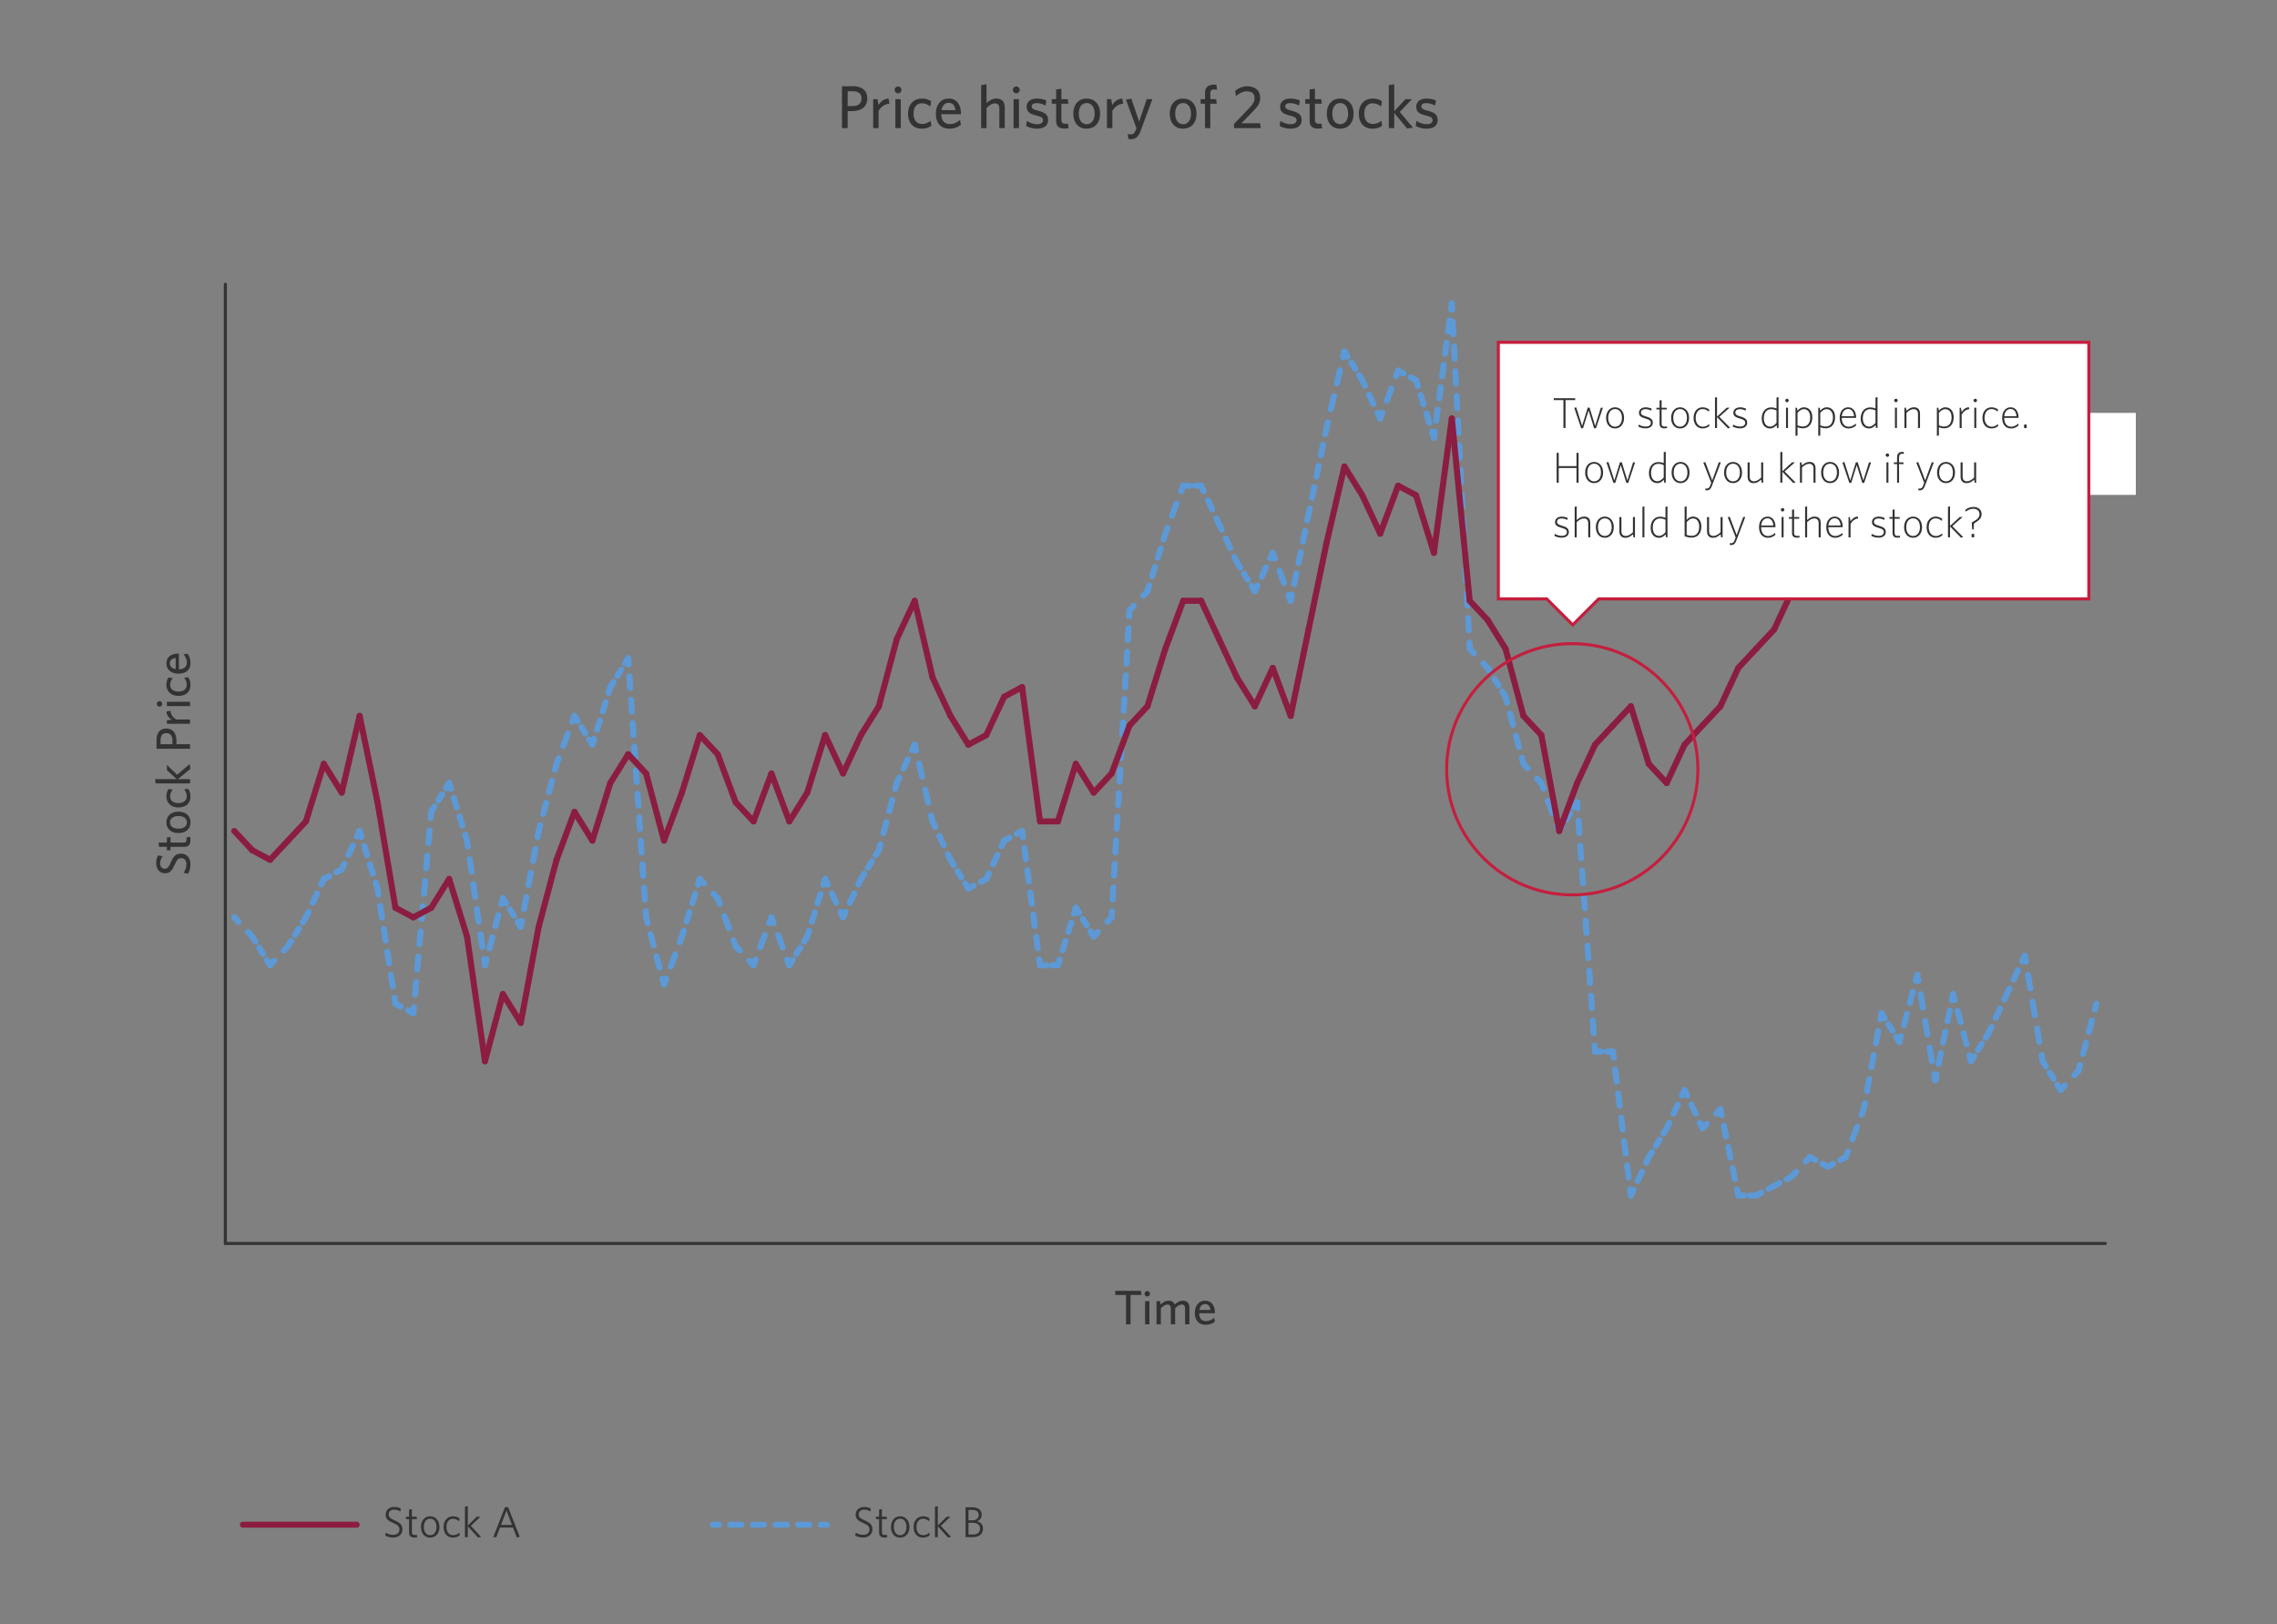 <?xml version="1.0" encoding="UTF-8"?>
<svg xmlns="http://www.w3.org/2000/svg" viewBox="0 0 1500 1070">
  <rect x="0" y="0" width="1500" height="1070" fill="#808080" stroke="none"/>
  <defs>
    <style>
      .cls-1 {
        stroke-dasharray: 8.04 8.04;
      }

      .cls-1, .cls-2, .cls-3, .cls-4, .cls-5, .cls-6, .cls-7, .cls-8, .cls-9, .cls-10, .cls-11, .cls-12, .cls-13, .cls-14, .cls-15, .cls-16, .cls-17, .cls-18, .cls-19, .cls-20, .cls-21, .cls-22, .cls-23, .cls-24, .cls-25 {
        fill: none;
      }

      .cls-1, .cls-2, .cls-3, .cls-4, .cls-5, .cls-6, .cls-7, .cls-8, .cls-9, .cls-10, .cls-11, .cls-12, .cls-13, .cls-14, .cls-15, .cls-16, .cls-17, .cls-18, .cls-19, .cls-21, .cls-22, .cls-23, .cls-24, .cls-25 {
        stroke-linecap: round;
        stroke-linejoin: round;
      }

      .cls-1, .cls-2, .cls-3, .cls-4, .cls-5, .cls-6, .cls-7, .cls-8, .cls-9, .cls-10, .cls-11, .cls-12, .cls-14, .cls-15, .cls-18, .cls-19, .cls-21, .cls-22, .cls-23, .cls-24 {
        stroke-width: 4px;
      }

      .cls-1, .cls-2, .cls-3, .cls-4, .cls-5, .cls-6, .cls-7, .cls-8, .cls-9, .cls-10, .cls-12, .cls-13, .cls-14, .cls-15, .cls-16, .cls-18, .cls-19, .cls-21, .cls-22, .cls-23, .cls-24 {
        stroke: #5c99d6;
      }

      .cls-2 {
        stroke-dasharray: 7.56 7.56;
      }

      .cls-3 {
        stroke-dasharray: 4.78 4.78;
      }

      .cls-26 {
        fill: #333;
      }

      .cls-4 {
        stroke-dasharray: 8.57 8.57;
      }

      .cls-5 {
        stroke-dasharray: 6.34 6.34;
      }

      .cls-6 {
        stroke-dasharray: 7.78 7.78;
      }

      .cls-27, .cls-28 {
        fill: #fff;
      }

      .cls-7 {
        stroke-dasharray: 7.96 7.96;
      }

      .cls-8 {
        stroke-dasharray: 7.64 7.64;
      }

      .cls-9 {
        stroke-dasharray: 8.78 8.78;
      }

      .cls-10 {
        stroke-dasharray: 8.33 8.33;
      }

      .cls-11, .cls-25 {
        stroke: #8b1d41;
      }

      .cls-12 {
        stroke-dasharray: 8.93 8.93;
      }

      .cls-28, .cls-17, .cls-20 {
        stroke-width: 2px;
      }

      .cls-28, .cls-20 {
        stroke: #c41f3e;
        stroke-miterlimit: 10;
      }

      .cls-13, .cls-16, .cls-25 {
        stroke-width: 3.94px;
      }

      .cls-14 {
        stroke-dasharray: 8.35 8.35;
      }

      .cls-15 {
        stroke-dasharray: 7.15 7.15;
      }

      .cls-16 {
        stroke-dasharray: 7.46 7.46;
      }

      .cls-17 {
        stroke: #333;
      }

      .cls-18 {
        stroke-dasharray: 8.25 8.25;
      }

      .cls-19 {
        stroke-dasharray: 7.76 7.76;
      }

      .cls-21 {
        stroke-dasharray: 6.63 6.63;
      }

      .cls-22 {
        stroke-dasharray: 8.14 8.14;
      }

      .cls-23 {
        stroke-dasharray: 7.39 7.39;
      }
    </style>
  </defs>
  <g id="graph-main">
    <g>
      <g>
        <line class="cls-13" x1="469.59" y1="1004.39" x2="473.53" y2="1004.39"/>
        <line class="cls-16" x1="480.99" y1="1004.39" x2="536.93" y2="1004.39"/>
        <line class="cls-13" x1="540.65" y1="1004.39" x2="544.59" y2="1004.39"/>
      </g>
      <line class="cls-25" x1="159.97" y1="1004.39" x2="234.97" y2="1004.39"/>
      <g>
        <path class="cls-26" d="M568.63,1012.84c-2.11,0-3.9-.54-5.22-1.23l.29-2c1.2.77,3.02,1.48,5.02,1.48,2.31,0,4.05-1.31,4.05-3.53,0-1.94-.97-2.91-3.96-4.22-3.76-1.65-5.13-2.91-5.13-5.67,0-2.96,2.39-4.96,5.64-4.96,1.85,0,3.31.43,4.33,1.03l-.28,1.97c-1.11-.74-2.48-1.25-4.13-1.25-2.31,0-3.59,1.4-3.59,3.11s.94,2.62,3.96,3.96c3.65,1.6,5.13,3.02,5.13,5.9,0,3.36-2.65,5.42-6.1,5.42Z"/>
        <path class="cls-26" d="M582.62,1012.84c-2.11,0-3.51-.83-3.51-3.31v-8.81h-2.08v-1.6h2.08v-4.67l1.85-.31v4.99h3.11l.26,1.6h-3.36v8.49c0,1.37.54,1.97,2,1.97.43,0,.94-.08,1.25-.14l.28,1.57c-.4.11-1.08.23-1.88.23Z"/>
        <path class="cls-26" d="M592.97,1012.9c-3.45,0-6.04-2.57-6.04-7.01s2.65-7.04,6.04-7.04,6.13,2.57,6.13,7.04-2.68,7.01-6.13,7.01ZM592.97,1000.44c-2.51,0-4.13,2.05-4.13,5.44s1.68,5.42,4.13,5.42,4.19-2.05,4.19-5.42-1.65-5.44-4.19-5.44Z"/>
        <path class="cls-26" d="M607.93,1012.9c-3.45,0-6.1-2.57-6.1-7.01s2.74-7.04,6.21-7.04c1.82,0,3.28.6,4.33,1.37l-.31,1.88c-1.25-1.05-2.51-1.62-4.08-1.62-2.45,0-4.25,1.94-4.25,5.39s1.82,5.39,4.36,5.39c1.43,0,2.77-.43,4.13-1.6l.26,1.74c-1.25.97-2.71,1.51-4.56,1.51Z"/>
        <path class="cls-26" d="M624.49,1012.81l-6.7-7.35v7.15h-1.88v-20.12l1.88-.34v12.77l5.87-5.79h2.42l-6.3,6.01,6.76,7.3-2.05.37Z"/>
        <path class="cls-26" d="M640.59,1012.61h-4.53v-19.67h4.56c4.05,0,6.07,1.97,6.07,4.9,0,2.11-1.2,3.56-2.99,4.3,2.34.66,3.88,2.17,3.88,4.79,0,3.76-2.76,5.67-6.98,5.67ZM640.56,994.66h-2.57v6.84h2.51c2.79,0,4.25-1.51,4.25-3.56s-1.37-3.28-4.19-3.28ZM640.65,1003.12h-2.65v7.78h2.76c2.99,0,4.87-1.4,4.87-3.85,0-2.68-1.91-3.93-4.99-3.93Z"/>
      </g>
      <g>
        <path class="cls-26" d="M259.01,1012.84c-2.11,0-3.91-.54-5.22-1.23l.29-2c1.2.77,3.02,1.48,5.02,1.48,2.31,0,4.05-1.31,4.05-3.53,0-1.94-.97-2.91-3.96-4.22-3.76-1.65-5.13-2.91-5.13-5.67,0-2.96,2.39-4.96,5.64-4.96,1.85,0,3.31.43,4.33,1.03l-.29,1.97c-1.11-.74-2.48-1.25-4.13-1.25-2.31,0-3.59,1.4-3.59,3.11s.94,2.62,3.96,3.96c3.65,1.6,5.13,3.02,5.13,5.9,0,3.36-2.65,5.42-6.1,5.42Z"/>
        <path class="cls-26" d="M273,1012.84c-2.11,0-3.51-.83-3.51-3.31v-8.81h-2.08v-1.6h2.08v-4.67l1.85-.31v4.99h3.11l.26,1.6h-3.36v8.49c0,1.37.54,1.97,2,1.97.43,0,.94-.08,1.25-.14l.28,1.57c-.4.11-1.08.23-1.88.23Z"/>
        <path class="cls-26" d="M283.35,1012.9c-3.45,0-6.04-2.57-6.04-7.01s2.65-7.04,6.04-7.04,6.13,2.57,6.13,7.04-2.68,7.01-6.13,7.01ZM283.35,1000.44c-2.51,0-4.13,2.05-4.13,5.44s1.68,5.42,4.13,5.42,4.19-2.05,4.19-5.42-1.65-5.44-4.19-5.44Z"/>
        <path class="cls-26" d="M298.31,1012.9c-3.45,0-6.1-2.57-6.1-7.01s2.74-7.04,6.21-7.04c1.82,0,3.28.6,4.33,1.37l-.31,1.88c-1.25-1.05-2.51-1.62-4.08-1.62-2.45,0-4.25,1.94-4.25,5.39s1.82,5.39,4.36,5.39c1.43,0,2.77-.43,4.13-1.6l.26,1.74c-1.25.97-2.71,1.51-4.56,1.51Z"/>
        <path class="cls-26" d="M314.87,1012.81l-6.7-7.35v7.15h-1.88v-20.12l1.88-.34v12.77l5.87-5.79h2.42l-6.3,6.01,6.76,7.3-2.05.37Z"/>
        <path class="cls-26" d="M332.68,992.83h2.02l7.7,19.55-1.94.43-2.51-6.56h-8.58l-2.42,6.36h-2.02l7.75-19.78ZM330.06,1004.52h7.21l-3.62-9.41-3.59,9.41Z"/>
      </g>
    </g>
    <line class="cls-17" x1="148.44" y1="819.13" x2="1386.92" y2="819.13"/>
    <line class="cls-17" x1="148.44" y1="819.13" x2="148.44" y2="187.24"/>
    <g>
      <g>
        <line class="cls-24" x1="166.13" y1="616.93" x2="163.41" y2="614"/>
        <line class="cls-24" x1="157.07" y1="607.21" x2="154.34" y2="604.29"/>
      </g>
      <g>
        <line class="cls-24" x1="177.93" y1="635.88" x2="175.82" y2="632.49"/>
        <line class="cls-3" x1="173.29" y1="628.43" x2="169.51" y2="622.35"/>
        <line class="cls-24" x1="168.25" y1="620.32" x2="166.13" y2="616.93"/>
      </g>
      <g>
        <line class="cls-24" x1="189.72" y1="623.24" x2="187" y2="626.17"/>
        <line class="cls-24" x1="180.66" y1="632.96" x2="177.93" y2="635.88"/>
      </g>
      <g>
        <line class="cls-24" x1="201.52" y1="604.29" x2="199.41" y2="607.68"/>
        <line class="cls-3" x1="196.88" y1="611.74" x2="193.1" y2="617.82"/>
        <line class="cls-24" x1="191.84" y1="619.85" x2="189.72" y2="623.24"/>
      </g>
      <g>
        <line class="cls-24" x1="213.31" y1="579.01" x2="211.62" y2="582.64"/>
        <line class="cls-21" x1="208.82" y1="588.65" x2="204.61" y2="597.66"/>
        <line class="cls-24" x1="203.21" y1="600.66" x2="201.52" y2="604.29"/>
      </g>
      <g>
        <line class="cls-24" x1="225.11" y1="572.69" x2="221.58" y2="574.58"/>
        <line class="cls-24" x1="216.84" y1="577.12" x2="213.31" y2="579.01"/>
      </g>
      <g>
        <line class="cls-24" x1="236.9" y1="547.42" x2="235.21" y2="551.04"/>
        <line class="cls-21" x1="232.41" y1="557.05" x2="228.2" y2="566.06"/>
        <line class="cls-24" x1="226.8" y1="569.07" x2="225.11" y2="572.69"/>
      </g>
      <g>
        <line class="cls-24" x1="248.7" y1="585.33" x2="247.51" y2="581.51"/>
        <line class="cls-5" x1="245.63" y1="575.46" x2="239.03" y2="554.26"/>
        <line class="cls-24" x1="238.09" y1="551.24" x2="236.9" y2="547.42"/>
      </g>
      <g>
        <line class="cls-24" x1="260.49" y1="661.16" x2="259.88" y2="657.21"/>
        <line class="cls-8" x1="258.71" y1="649.66" x2="249.9" y2="593.06"/>
        <line class="cls-24" x1="249.31" y1="589.28" x2="248.7" y2="585.33"/>
      </g>
      <g>
        <line class="cls-24" x1="272.29" y1="667.48" x2="268.76" y2="665.59"/>
        <line class="cls-24" x1="264.02" y1="663.05" x2="260.49" y2="661.16"/>
      </g>
      <g>
        <line class="cls-24" x1="284.08" y1="534.78" x2="283.73" y2="538.76"/>
        <line class="cls-14" x1="282.99" y1="547.08" x2="273.01" y2="659.33"/>
        <line class="cls-24" x1="272.64" y1="663.49" x2="272.29" y2="667.48"/>
      </g>
      <g>
        <line class="cls-24" x1="295.88" y1="515.82" x2="293.77" y2="519.22"/>
        <line class="cls-3" x1="291.24" y1="523.27" x2="287.46" y2="529.36"/>
        <line class="cls-24" x1="286.2" y1="531.38" x2="284.08" y2="534.78"/>
      </g>
      <g>
        <line class="cls-24" x1="307.67" y1="553.74" x2="306.49" y2="549.92"/>
        <line class="cls-5" x1="304.6" y1="543.86" x2="298.01" y2="522.67"/>
        <line class="cls-24" x1="297.07" y1="519.64" x2="295.88" y2="515.82"/>
      </g>
      <g>
        <line class="cls-24" x1="319.47" y1="635.88" x2="318.9" y2="631.92"/>
        <line class="cls-10" x1="317.72" y1="623.68" x2="308.84" y2="561.82"/>
        <line class="cls-24" x1="308.24" y1="557.7" x2="307.67" y2="553.74"/>
      </g>
      <g>
        <line class="cls-24" x1="331.26" y1="591.65" x2="330.23" y2="595.51"/>
        <line class="cls-2" x1="328.29" y1="602.81" x2="321.47" y2="628.37"/>
        <line class="cls-24" x1="320.5" y1="632.02" x2="319.47" y2="635.88"/>
      </g>
      <g>
        <line class="cls-24" x1="343.06" y1="610.61" x2="340.95" y2="607.21"/>
        <line class="cls-3" x1="338.42" y1="603.16" x2="334.64" y2="597.07"/>
        <line class="cls-24" x1="333.38" y1="595.05" x2="331.26" y2="591.65"/>
      </g>
      <g>
        <line class="cls-24" x1="354.85" y1="547.42" x2="354.12" y2="551.35"/>
        <line class="cls-1" x1="352.65" y1="559.25" x2="344.53" y2="602.72"/>
        <line class="cls-24" x1="343.79" y1="606.67" x2="343.06" y2="610.61"/>
      </g>
      <g>
        <line class="cls-24" x1="366.65" y1="503.18" x2="365.62" y2="507.05"/>
        <line class="cls-2" x1="363.67" y1="514.35" x2="356.86" y2="539.9"/>
        <line class="cls-24" x1="355.89" y1="543.55" x2="354.85" y2="547.42"/>
      </g>
      <g>
        <line class="cls-24" x1="378.44" y1="471.59" x2="377.05" y2="475.34"/>
        <line class="cls-4" x1="374.05" y1="483.37" x2="369.55" y2="495.42"/>
        <line class="cls-24" x1="368.05" y1="499.44" x2="366.65" y2="503.18"/>
      </g>
      <g>
        <line class="cls-24" x1="390.24" y1="490.55" x2="388.13" y2="487.15"/>
        <line class="cls-3" x1="385.6" y1="483.1" x2="381.82" y2="477.01"/>
        <line class="cls-24" x1="380.56" y1="474.99" x2="378.44" y2="471.59"/>
      </g>
      <g>
        <line class="cls-24" x1="402.03" y1="452.63" x2="400.85" y2="456.45"/>
        <line class="cls-5" x1="398.96" y1="462.51" x2="392.37" y2="483.7"/>
        <line class="cls-24" x1="391.43" y1="486.73" x2="390.24" y2="490.55"/>
      </g>
      <g>
        <line class="cls-24" x1="413.83" y1="433.68" x2="411.72" y2="437.07"/>
        <line class="cls-3" x1="409.19" y1="441.13" x2="405.41" y2="447.21"/>
        <line class="cls-24" x1="404.15" y1="449.24" x2="402.03" y2="452.63"/>
      </g>
      <g>
        <line class="cls-24" x1="425.62" y1="604.29" x2="425.35" y2="600.3"/>
        <line class="cls-19" x1="424.81" y1="592.55" x2="414.37" y2="441.54"/>
        <line class="cls-24" x1="414.11" y1="437.67" x2="413.83" y2="433.68"/>
      </g>
      <g>
        <line class="cls-24" x1="437.42" y1="648.52" x2="436.39" y2="644.66"/>
        <line class="cls-2" x1="434.44" y1="637.35" x2="427.63" y2="611.8"/>
        <line class="cls-24" x1="426.66" y1="608.15" x2="425.62" y2="604.29"/>
      </g>
      <g>
        <line class="cls-24" x1="449.21" y1="616.93" x2="447.82" y2="620.67"/>
        <line class="cls-4" x1="444.82" y1="628.71" x2="440.32" y2="640.76"/>
        <line class="cls-24" x1="438.82" y1="644.77" x2="437.42" y2="648.52"/>
      </g>
      <g>
        <line class="cls-24" x1="461.01" y1="579.01" x2="459.82" y2="582.83"/>
        <line class="cls-5" x1="457.94" y1="588.89" x2="451.34" y2="610.08"/>
        <line class="cls-24" x1="450.4" y1="613.11" x2="449.21" y2="616.93"/>
      </g>
      <g>
        <line class="cls-24" x1="472.8" y1="591.65" x2="470.08" y2="588.73"/>
        <line class="cls-24" x1="463.74" y1="581.94" x2="461.01" y2="579.01"/>
      </g>
      <g>
        <line class="cls-24" x1="484.6" y1="623.24" x2="483.2" y2="619.5"/>
        <line class="cls-4" x1="480.2" y1="611.46" x2="475.7" y2="599.41"/>
        <line class="cls-24" x1="474.2" y1="595.4" x2="472.8" y2="591.65"/>
      </g>
      <g>
        <line class="cls-24" x1="496.39" y1="635.88" x2="493.67" y2="632.96"/>
        <line class="cls-24" x1="487.33" y1="626.17" x2="484.6" y2="623.24"/>
      </g>
      <g>
        <line class="cls-24" x1="508.19" y1="604.29" x2="506.79" y2="608.03"/>
        <line class="cls-4" x1="503.79" y1="616.07" x2="499.29" y2="628.12"/>
        <line class="cls-24" x1="497.79" y1="632.13" x2="496.39" y2="635.88"/>
      </g>
      <g>
        <line class="cls-24" x1="519.98" y1="635.88" x2="518.59" y2="632.13"/>
        <line class="cls-4" x1="515.59" y1="624.1" x2="511.09" y2="612.05"/>
        <line class="cls-24" x1="509.59" y1="608.03" x2="508.19" y2="604.29"/>
      </g>
      <g>
        <line class="cls-24" x1="531.78" y1="616.93" x2="529.67" y2="620.32"/>
        <line class="cls-3" x1="527.14" y1="624.38" x2="523.36" y2="630.46"/>
        <line class="cls-24" x1="522.1" y1="632.49" x2="519.98" y2="635.88"/>
      </g>
      <g>
        <line class="cls-24" x1="543.57" y1="579.01" x2="542.39" y2="582.83"/>
        <line class="cls-5" x1="540.5" y1="588.89" x2="533.91" y2="610.08"/>
        <line class="cls-24" x1="532.97" y1="613.11" x2="531.78" y2="616.93"/>
      </g>
      <g>
        <line class="cls-24" x1="555.37" y1="604.29" x2="553.68" y2="600.66"/>
        <line class="cls-21" x1="550.87" y1="594.65" x2="546.67" y2="585.64"/>
        <line class="cls-24" x1="545.27" y1="582.64" x2="543.57" y2="579.01"/>
      </g>
      <g>
        <line class="cls-24" x1="567.16" y1="579.01" x2="565.47" y2="582.64"/>
        <line class="cls-21" x1="562.67" y1="588.65" x2="558.46" y2="597.66"/>
        <line class="cls-24" x1="557.06" y1="600.66" x2="555.37" y2="604.29"/>
      </g>
      <g>
        <line class="cls-24" x1="578.96" y1="560.05" x2="576.85" y2="563.45"/>
        <line class="cls-3" x1="574.32" y1="567.51" x2="570.54" y2="573.59"/>
        <line class="cls-24" x1="569.28" y1="575.62" x2="567.16" y2="579.01"/>
      </g>
      <g>
        <line class="cls-24" x1="590.75" y1="515.82" x2="589.72" y2="519.69"/>
        <line class="cls-2" x1="587.78" y1="526.99" x2="580.96" y2="552.54"/>
        <line class="cls-24" x1="579.99" y1="556.19" x2="578.96" y2="560.05"/>
      </g>
      <g>
        <line class="cls-24" x1="602.55" y1="490.55" x2="600.86" y2="494.17"/>
        <line class="cls-21" x1="598.05" y1="500.18" x2="593.85" y2="509.19"/>
        <line class="cls-24" x1="592.45" y1="512.2" x2="590.75" y2="515.82"/>
      </g>
      <g>
        <line class="cls-24" x1="614.34" y1="541.1" x2="613.44" y2="537.2"/>
        <line class="cls-9" x1="611.44" y1="528.65" x2="604.46" y2="498.72"/>
        <line class="cls-24" x1="603.46" y1="494.44" x2="602.55" y2="490.55"/>
      </g>
      <g>
        <line class="cls-24" x1="626.14" y1="566.37" x2="624.45" y2="562.75"/>
        <line class="cls-21" x1="621.64" y1="556.74" x2="617.44" y2="547.73"/>
        <line class="cls-24" x1="616.04" y1="544.72" x2="614.34" y2="541.1"/>
      </g>
      <g>
        <line class="cls-24" x1="637.93" y1="585.33" x2="635.82" y2="581.93"/>
        <line class="cls-3" x1="633.3" y1="577.88" x2="629.51" y2="571.8"/>
        <line class="cls-24" x1="628.25" y1="569.77" x2="626.14" y2="566.37"/>
      </g>
      <g>
        <line class="cls-24" x1="649.73" y1="579.01" x2="646.2" y2="580.9"/>
        <line class="cls-24" x1="641.46" y1="583.44" x2="637.93" y2="585.33"/>
      </g>
      <g>
        <line class="cls-24" x1="661.52" y1="553.74" x2="659.83" y2="557.36"/>
        <line class="cls-21" x1="657.03" y1="563.37" x2="652.82" y2="572.38"/>
        <line class="cls-24" x1="651.42" y1="575.39" x2="649.73" y2="579.01"/>
      </g>
      <g>
        <line class="cls-24" x1="673.32" y1="547.42" x2="669.79" y2="549.31"/>
        <line class="cls-24" x1="665.05" y1="551.85" x2="661.52" y2="553.74"/>
      </g>
      <g>
        <line class="cls-24" x1="685.11" y1="635.88" x2="684.59" y2="631.92"/>
        <line class="cls-23" x1="683.61" y1="624.6" x2="674.34" y2="555.04"/>
        <line class="cls-24" x1="673.85" y1="551.38" x2="673.32" y2="547.42"/>
      </g>
      <g>
        <line class="cls-24" x1="696.91" y1="635.88" x2="692.91" y2="635.88"/>
        <line class="cls-24" x1="689.11" y1="635.88" x2="685.11" y2="635.88"/>
      </g>
      <g>
        <line class="cls-24" x1="708.7" y1="597.97" x2="707.52" y2="601.79"/>
        <line class="cls-5" x1="705.63" y1="607.84" x2="699.04" y2="629.04"/>
        <line class="cls-24" x1="698.1" y1="632.06" x2="696.91" y2="635.88"/>
      </g>
      <g>
        <line class="cls-24" x1="720.5" y1="616.93" x2="718.39" y2="613.53"/>
        <line class="cls-3" x1="715.86" y1="609.47" x2="712.08" y2="603.39"/>
        <line class="cls-24" x1="710.82" y1="601.36" x2="708.7" y2="597.97"/>
      </g>
      <g>
        <line class="cls-24" x1="732.29" y1="604.29" x2="729.57" y2="607.21"/>
        <line class="cls-24" x1="723.23" y1="614" x2="720.5" y2="616.93"/>
      </g>
      <g>
        <line class="cls-24" x1="744.09" y1="402.08" x2="743.86" y2="406.07"/>
        <line class="cls-6" x1="743.4" y1="413.84" x2="732.75" y2="596.41"/>
        <line class="cls-24" x1="732.53" y1="600.29" x2="732.29" y2="604.29"/>
      </g>
      <g>
        <line class="cls-24" x1="755.88" y1="389.44" x2="753.16" y2="392.37"/>
        <line class="cls-24" x1="746.82" y1="399.16" x2="744.09" y2="402.08"/>
      </g>
      <g>
        <line class="cls-24" x1="767.68" y1="351.53" x2="766.49" y2="355.35"/>
        <line class="cls-5" x1="764.61" y1="361.4" x2="758.01" y2="382.6"/>
        <line class="cls-24" x1="757.07" y1="385.62" x2="755.88" y2="389.44"/>
      </g>
      <g>
        <line class="cls-24" x1="779.47" y1="319.93" x2="778.08" y2="323.68"/>
        <line class="cls-4" x1="775.08" y1="331.72" x2="770.58" y2="343.77"/>
        <line class="cls-24" x1="769.08" y1="347.78" x2="767.68" y2="351.53"/>
      </g>
      <g>
        <line class="cls-24" x1="791.27" y1="319.93" x2="787.27" y2="319.93"/>
        <line class="cls-24" x1="783.47" y1="319.93" x2="779.47" y2="319.93"/>
      </g>
      <g>
        <line class="cls-24" x1="803.06" y1="345.21" x2="801.37" y2="341.59"/>
        <line class="cls-21" x1="798.57" y1="335.58" x2="794.36" y2="326.56"/>
        <line class="cls-24" x1="792.96" y1="323.56" x2="791.27" y2="319.93"/>
      </g>
      <g>
        <line class="cls-24" x1="814.86" y1="370.49" x2="813.17" y2="366.86"/>
        <line class="cls-21" x1="810.36" y1="360.85" x2="806.16" y2="351.84"/>
        <line class="cls-24" x1="804.76" y1="348.84" x2="803.06" y2="345.21"/>
      </g>
      <g>
        <line class="cls-24" x1="826.65" y1="389.44" x2="824.54" y2="386.05"/>
        <line class="cls-3" x1="822.02" y1="381.99" x2="818.23" y2="375.91"/>
        <line class="cls-24" x1="816.97" y1="373.88" x2="814.86" y2="370.49"/>
      </g>
      <g>
        <line class="cls-24" x1="838.45" y1="364.17" x2="836.76" y2="367.79"/>
        <line class="cls-21" x1="833.95" y1="373.8" x2="829.75" y2="382.81"/>
        <line class="cls-24" x1="828.35" y1="385.82" x2="826.65" y2="389.44"/>
      </g>
      <g>
        <line class="cls-24" x1="850.24" y1="395.76" x2="848.85" y2="392.01"/>
        <line class="cls-4" x1="845.85" y1="383.98" x2="841.35" y2="371.93"/>
        <line class="cls-24" x1="839.85" y1="367.91" x2="838.45" y2="364.17"/>
      </g>
      <g>
        <line class="cls-24" x1="862.04" y1="338.89" x2="861.23" y2="342.81"/>
        <line class="cls-15" x1="859.77" y1="349.81" x2="851.78" y2="388.34"/>
        <line class="cls-24" x1="851.06" y1="391.85" x2="850.24" y2="395.76"/>
      </g>
      <g>
        <line class="cls-24" x1="873.83" y1="282.02" x2="873.02" y2="285.94"/>
        <line class="cls-15" x1="871.57" y1="292.94" x2="863.58" y2="331.47"/>
        <line class="cls-24" x1="862.85" y1="334.97" x2="862.04" y2="338.89"/>
      </g>
      <g>
        <line class="cls-24" x1="885.63" y1="231.47" x2="884.72" y2="235.36"/>
        <line class="cls-9" x1="882.72" y1="243.92" x2="875.74" y2="273.85"/>
        <line class="cls-24" x1="874.74" y1="278.13" x2="873.83" y2="282.02"/>
      </g>
      <g>
        <line class="cls-24" x1="897.42" y1="250.43" x2="895.31" y2="247.03"/>
        <line class="cls-3" x1="892.79" y1="242.98" x2="889" y2="236.89"/>
        <line class="cls-24" x1="887.74" y1="234.87" x2="885.63" y2="231.47"/>
      </g>
      <g>
        <line class="cls-24" x1="909.22" y1="275.7" x2="907.53" y2="272.08"/>
        <line class="cls-21" x1="904.72" y1="266.07" x2="900.52" y2="257.06"/>
        <line class="cls-24" x1="899.12" y1="254.05" x2="897.42" y2="250.43"/>
      </g>
      <g>
        <line class="cls-24" x1="921.01" y1="244.11" x2="919.62" y2="247.85"/>
        <line class="cls-4" x1="916.62" y1="255.89" x2="912.12" y2="267.94"/>
        <line class="cls-24" x1="910.62" y1="271.95" x2="909.22" y2="275.7"/>
      </g>
      <g>
        <line class="cls-24" x1="932.81" y1="250.43" x2="929.28" y2="248.54"/>
        <line class="cls-24" x1="924.54" y1="246" x2="921.01" y2="244.11"/>
      </g>
      <g>
        <line class="cls-24" x1="944.6" y1="288.34" x2="943.42" y2="284.52"/>
        <line class="cls-5" x1="941.53" y1="278.47" x2="934.94" y2="257.27"/>
        <line class="cls-24" x1="934" y1="254.25" x2="932.81" y2="250.43"/>
      </g>
      <g>
        <line class="cls-24" x1="956.4" y1="199.87" x2="955.87" y2="203.84"/>
        <line class="cls-23" x1="954.89" y1="211.16" x2="945.62" y2="280.71"/>
        <line class="cls-24" x1="945.13" y1="284.38" x2="944.6" y2="288.34"/>
      </g>
      <g>
        <line class="cls-24" x1="968.19" y1="427.36" x2="967.99" y2="423.36"/>
        <line class="cls-22" x1="967.57" y1="415.23" x2="956.82" y2="207.93"/>
        <line class="cls-24" x1="956.61" y1="203.87" x2="956.4" y2="199.87"/>
      </g>
      <g>
        <line class="cls-24" x1="979.99" y1="439.99" x2="977.26" y2="437.07"/>
        <line class="cls-24" x1="970.92" y1="430.28" x2="968.19" y2="427.36"/>
      </g>
      <g>
        <line class="cls-24" x1="991.78" y1="458.95" x2="989.67" y2="455.56"/>
        <line class="cls-3" x1="987.15" y1="451.5" x2="983.36" y2="445.42"/>
        <line class="cls-24" x1="982.1" y1="443.39" x2="979.99" y2="439.99"/>
      </g>
      <g>
        <line class="cls-24" x1="1003.58" y1="503.18" x2="1002.55" y2="499.32"/>
        <line class="cls-2" x1="1000.6" y1="492.02" x2="993.79" y2="466.47"/>
        <line class="cls-24" x1="992.81" y1="462.82" x2="991.78" y2="458.95"/>
      </g>
      <g>
        <line class="cls-24" x1="1015.37" y1="515.82" x2="1012.64" y2="512.9"/>
        <line class="cls-24" x1="1006.31" y1="506.11" x2="1003.58" y2="503.18"/>
      </g>
      <g>
        <line class="cls-24" x1="1027.17" y1="547.42" x2="1025.77" y2="543.67"/>
        <line class="cls-4" x1="1022.77" y1="535.64" x2="1018.27" y2="523.59"/>
        <line class="cls-24" x1="1016.77" y1="519.57" x2="1015.37" y2="515.82"/>
      </g>
      <g>
        <line class="cls-24" x1="1038.96" y1="528.46" x2="1036.85" y2="531.86"/>
        <line class="cls-3" x1="1034.33" y1="535.91" x2="1030.54" y2="541.99"/>
        <line class="cls-24" x1="1029.28" y1="544.02" x2="1027.17" y2="547.42"/>
      </g>
      <g>
        <line class="cls-24" x1="1050.76" y1="692.75" x2="1050.47" y2="688.76"/>
        <line class="cls-18" x1="1049.88" y1="680.54" x2="1039.55" y2="536.56"/>
        <line class="cls-24" x1="1039.25" y1="532.45" x2="1038.96" y2="528.46"/>
      </g>
      <g>
        <line class="cls-24" x1="1062.55" y1="692.75" x2="1058.55" y2="692.75"/>
        <line class="cls-24" x1="1054.76" y1="692.75" x2="1050.76" y2="692.75"/>
      </g>
      <g>
        <line class="cls-24" x1="1074.35" y1="787.54" x2="1073.85" y2="783.57"/>
        <line class="cls-7" x1="1072.87" y1="775.67" x2="1063.54" y2="700.67"/>
        <line class="cls-24" x1="1063.05" y1="696.72" x2="1062.55" y2="692.75"/>
      </g>
      <g>
        <line class="cls-24" x1="1086.14" y1="762.26" x2="1084.45" y2="765.89"/>
        <line class="cls-21" x1="1081.65" y1="771.89" x2="1077.44" y2="780.91"/>
        <line class="cls-24" x1="1076.04" y1="783.91" x2="1074.35" y2="787.54"/>
      </g>
      <g>
        <line class="cls-24" x1="1097.94" y1="743.3" x2="1095.83" y2="746.7"/>
        <line class="cls-3" x1="1093.3" y1="750.76" x2="1089.52" y2="756.84"/>
        <line class="cls-24" x1="1088.26" y1="758.86" x2="1086.14" y2="762.26"/>
      </g>
      <g>
        <line class="cls-24" x1="1109.73" y1="718.03" x2="1108.04" y2="721.65"/>
        <line class="cls-21" x1="1105.24" y1="727.66" x2="1101.03" y2="736.68"/>
        <line class="cls-24" x1="1099.63" y1="739.68" x2="1097.94" y2="743.3"/>
      </g>
      <g>
        <line class="cls-24" x1="1121.53" y1="743.3" x2="1119.84" y2="739.68"/>
        <line class="cls-21" x1="1117.03" y1="733.67" x2="1112.83" y2="724.66"/>
        <line class="cls-24" x1="1111.43" y1="721.65" x2="1109.73" y2="718.03"/>
      </g>
      <g>
        <line class="cls-24" x1="1133.32" y1="730.67" x2="1130.59" y2="733.59"/>
        <line class="cls-24" x1="1124.26" y1="740.38" x2="1121.53" y2="743.3"/>
      </g>
      <g>
        <line class="cls-24" x1="1145.12" y1="787.54" x2="1144.31" y2="783.62"/>
        <line class="cls-15" x1="1142.85" y1="776.61" x2="1134.86" y2="738.09"/>
        <line class="cls-24" x1="1134.14" y1="734.58" x2="1133.32" y2="730.67"/>
      </g>
      <g>
        <line class="cls-24" x1="1156.91" y1="787.54" x2="1152.91" y2="787.54"/>
        <line class="cls-24" x1="1149.12" y1="787.54" x2="1145.12" y2="787.54"/>
      </g>
      <g>
        <line class="cls-24" x1="1168.71" y1="781.22" x2="1165.18" y2="783.11"/>
        <line class="cls-24" x1="1160.44" y1="785.65" x2="1156.91" y2="787.54"/>
      </g>
      <g>
        <line class="cls-24" x1="1180.5" y1="774.9" x2="1176.98" y2="776.79"/>
        <line class="cls-24" x1="1172.23" y1="779.33" x2="1168.71" y2="781.22"/>
      </g>
      <g>
        <line class="cls-24" x1="1192.3" y1="762.26" x2="1189.57" y2="765.19"/>
        <line class="cls-24" x1="1183.23" y1="771.97" x2="1180.5" y2="774.9"/>
      </g>
      <g>
        <line class="cls-24" x1="1204.09" y1="768.58" x2="1200.57" y2="766.69"/>
        <line class="cls-24" x1="1195.82" y1="764.15" x2="1192.3" y2="762.26"/>
      </g>
      <g>
        <line class="cls-24" x1="1215.89" y1="762.26" x2="1212.36" y2="764.15"/>
        <line class="cls-24" x1="1207.62" y1="766.69" x2="1204.09" y2="768.58"/>
      </g>
      <g>
        <line class="cls-24" x1="1227.68" y1="730.67" x2="1226.28" y2="734.41"/>
        <line class="cls-4" x1="1223.29" y1="742.45" x2="1218.79" y2="754.5"/>
        <line class="cls-24" x1="1217.29" y1="758.51" x2="1215.89" y2="762.26"/>
      </g>
      <g>
        <line class="cls-24" x1="1239.48" y1="667.48" x2="1238.74" y2="671.41"/>
        <line class="cls-1" x1="1237.27" y1="679.31" x2="1229.16" y2="722.78"/>
        <line class="cls-24" x1="1228.42" y1="726.73" x2="1227.68" y2="730.67"/>
      </g>
      <g>
        <line class="cls-24" x1="1251.27" y1="686.43" x2="1249.16" y2="683.04"/>
        <line class="cls-3" x1="1246.64" y1="678.98" x2="1242.85" y2="672.9"/>
        <line class="cls-24" x1="1241.59" y1="670.87" x2="1239.48" y2="667.48"/>
      </g>
      <g>
        <line class="cls-24" x1="1263.07" y1="642.2" x2="1262.04" y2="646.07"/>
        <line class="cls-2" x1="1260.09" y1="653.37" x2="1253.28" y2="678.92"/>
        <line class="cls-24" x1="1252.3" y1="682.57" x2="1251.27" y2="686.43"/>
      </g>
      <g>
        <line class="cls-24" x1="1274.86" y1="711.71" x2="1274.19" y2="707.77"/>
        <line class="cls-12" x1="1272.7" y1="698.96" x2="1264.48" y2="650.55"/>
        <line class="cls-24" x1="1263.74" y1="646.14" x2="1263.07" y2="642.2"/>
      </g>
      <g>
        <line class="cls-24" x1="1286.66" y1="654.84" x2="1285.85" y2="658.76"/>
        <line class="cls-15" x1="1284.39" y1="665.76" x2="1276.4" y2="704.29"/>
        <line class="cls-24" x1="1275.68" y1="707.79" x2="1274.86" y2="711.71"/>
      </g>
      <g>
        <line class="cls-24" x1="1298.45" y1="699.07" x2="1297.42" y2="695.21"/>
        <line class="cls-2" x1="1295.48" y1="687.91" x2="1288.66" y2="662.35"/>
        <line class="cls-24" x1="1287.69" y1="658.7" x2="1286.66" y2="654.84"/>
      </g>
      <g>
        <line class="cls-24" x1="1310.25" y1="680.11" x2="1308.14" y2="683.51"/>
        <line class="cls-3" x1="1305.61" y1="687.57" x2="1301.83" y2="693.65"/>
        <line class="cls-24" x1="1300.57" y1="695.68" x2="1298.45" y2="699.07"/>
      </g>
      <g>
        <line class="cls-24" x1="1322.04" y1="654.84" x2="1320.35" y2="658.46"/>
        <line class="cls-21" x1="1317.55" y1="664.47" x2="1313.34" y2="673.49"/>
        <line class="cls-24" x1="1311.94" y1="676.49" x2="1310.25" y2="680.11"/>
      </g>
      <g>
        <line class="cls-24" x1="1333.84" y1="629.56" x2="1332.15" y2="633.19"/>
        <line class="cls-21" x1="1329.34" y1="639.2" x2="1325.14" y2="648.21"/>
        <line class="cls-24" x1="1323.74" y1="651.21" x2="1322.04" y2="654.84"/>
      </g>
      <g>
        <line class="cls-24" x1="1345.63" y1="699.07" x2="1344.96" y2="695.13"/>
        <line class="cls-12" x1="1343.47" y1="686.32" x2="1335.25" y2="637.91"/>
        <line class="cls-24" x1="1334.51" y1="633.51" x2="1333.84" y2="629.56"/>
      </g>
      <g>
        <line class="cls-24" x1="1357.43" y1="718.03" x2="1355.32" y2="714.63"/>
        <line class="cls-3" x1="1352.79" y1="710.58" x2="1349.01" y2="704.5"/>
        <line class="cls-24" x1="1347.75" y1="702.47" x2="1345.63" y2="699.07"/>
      </g>
      <g>
        <line class="cls-24" x1="1369.22" y1="705.39" x2="1366.49" y2="708.31"/>
        <line class="cls-24" x1="1360.16" y1="715.1" x2="1357.43" y2="718.03"/>
      </g>
      <g>
        <line class="cls-24" x1="1381.02" y1="661.16" x2="1379.99" y2="665.02"/>
        <line class="cls-2" x1="1378.04" y1="672.32" x2="1371.23" y2="697.88"/>
        <line class="cls-24" x1="1370.25" y1="701.53" x2="1369.22" y2="705.39"/>
      </g>
    </g>
    <g>
      <line class="cls-11" x1="166.13" y1="560.05" x2="154.34" y2="547.42"/>
      <line class="cls-11" x1="177.93" y1="566.37" x2="166.13" y2="560.05"/>
      <line class="cls-11" x1="189.72" y1="553.74" x2="177.93" y2="566.37"/>
      <line class="cls-11" x1="201.52" y1="541.1" x2="189.72" y2="553.74"/>
      <line class="cls-11" x1="213.31" y1="503.18" x2="201.52" y2="541.1"/>
      <line class="cls-11" x1="225.11" y1="522.14" x2="213.31" y2="503.18"/>
      <line class="cls-11" x1="236.9" y1="471.59" x2="225.11" y2="522.14"/>
      <line class="cls-11" x1="248.7" y1="528.46" x2="236.9" y2="471.59"/>
      <line class="cls-11" x1="260.49" y1="597.97" x2="248.7" y2="528.46"/>
      <line class="cls-11" x1="272.29" y1="604.29" x2="260.49" y2="597.97"/>
      <line class="cls-11" x1="284.08" y1="597.97" x2="272.29" y2="604.29"/>
      <line class="cls-11" x1="295.88" y1="579.01" x2="284.08" y2="597.97"/>
      <line class="cls-11" x1="307.67" y1="616.93" x2="295.88" y2="579.01"/>
      <line class="cls-11" x1="319.47" y1="699.07" x2="307.67" y2="616.93"/>
      <line class="cls-11" x1="331.26" y1="654.84" x2="319.47" y2="699.07"/>
      <line class="cls-11" x1="343.06" y1="673.8" x2="331.26" y2="654.84"/>
      <line class="cls-11" x1="354.85" y1="610.61" x2="343.06" y2="673.8"/>
      <line class="cls-11" x1="366.65" y1="566.37" x2="354.85" y2="610.61"/>
      <line class="cls-11" x1="378.44" y1="534.78" x2="366.65" y2="566.37"/>
      <line class="cls-11" x1="390.24" y1="553.74" x2="378.44" y2="534.78"/>
      <line class="cls-11" x1="402.03" y1="515.82" x2="390.24" y2="553.74"/>
      <line class="cls-11" x1="413.83" y1="496.87" x2="402.03" y2="515.82"/>
      <line class="cls-11" x1="425.62" y1="509.5" x2="413.83" y2="496.87"/>
      <line class="cls-11" x1="437.42" y1="553.74" x2="425.62" y2="509.5"/>
      <line class="cls-11" x1="449.21" y1="522.14" x2="437.42" y2="553.74"/>
      <line class="cls-11" x1="461.01" y1="484.23" x2="449.21" y2="522.14"/>
      <line class="cls-11" x1="472.8" y1="496.87" x2="461.01" y2="484.23"/>
      <line class="cls-11" x1="484.6" y1="528.46" x2="472.8" y2="496.87"/>
      <line class="cls-11" x1="496.39" y1="541.1" x2="484.6" y2="528.46"/>
      <line class="cls-11" x1="508.19" y1="509.5" x2="496.39" y2="541.1"/>
      <line class="cls-11" x1="519.98" y1="541.1" x2="508.19" y2="509.5"/>
      <line class="cls-11" x1="531.78" y1="522.14" x2="519.98" y2="541.1"/>
      <line class="cls-11" x1="543.57" y1="484.23" x2="531.78" y2="522.14"/>
      <line class="cls-11" x1="555.37" y1="509.5" x2="543.57" y2="484.23"/>
      <line class="cls-11" x1="567.16" y1="484.23" x2="555.37" y2="509.5"/>
      <line class="cls-11" x1="578.96" y1="465.27" x2="567.16" y2="484.23"/>
      <line class="cls-11" x1="590.75" y1="421.04" x2="578.96" y2="465.27"/>
      <line class="cls-11" x1="602.55" y1="395.76" x2="590.75" y2="421.04"/>
      <line class="cls-11" x1="614.34" y1="446.31" x2="602.55" y2="395.76"/>
      <line class="cls-11" x1="626.14" y1="471.59" x2="614.34" y2="446.31"/>
      <line class="cls-11" x1="637.93" y1="490.55" x2="626.14" y2="471.59"/>
      <line class="cls-11" x1="649.73" y1="484.23" x2="637.93" y2="490.55"/>
      <line class="cls-11" x1="661.52" y1="458.95" x2="649.73" y2="484.23"/>
      <line class="cls-11" x1="673.32" y1="452.63" x2="661.52" y2="458.95"/>
      <line class="cls-11" x1="685.11" y1="541.1" x2="673.32" y2="452.63"/>
      <line class="cls-11" x1="696.91" y1="541.1" x2="685.11" y2="541.1"/>
      <line class="cls-11" x1="708.7" y1="503.18" x2="696.91" y2="541.1"/>
      <line class="cls-11" x1="720.5" y1="522.14" x2="708.7" y2="503.18"/>
      <line class="cls-11" x1="732.29" y1="509.5" x2="720.5" y2="522.14"/>
      <line class="cls-11" x1="744.09" y1="477.91" x2="732.29" y2="509.5"/>
      <line class="cls-11" x1="755.88" y1="465.27" x2="744.09" y2="477.91"/>
      <line class="cls-11" x1="767.68" y1="427.36" x2="755.88" y2="465.27"/>
      <line class="cls-11" x1="779.47" y1="395.76" x2="767.68" y2="427.36"/>
      <line class="cls-11" x1="791.27" y1="395.76" x2="779.47" y2="395.76"/>
      <line class="cls-11" x1="803.06" y1="421.04" x2="791.27" y2="395.76"/>
      <line class="cls-11" x1="814.86" y1="446.31" x2="803.06" y2="421.04"/>
      <line class="cls-11" x1="826.65" y1="465.27" x2="814.86" y2="446.31"/>
      <line class="cls-11" x1="838.45" y1="439.99" x2="826.65" y2="465.27"/>
      <line class="cls-11" x1="850.24" y1="471.59" x2="838.45" y2="439.99"/>
      <line class="cls-11" x1="862.04" y1="414.72" x2="850.24" y2="471.59"/>
      <line class="cls-11" x1="873.83" y1="357.85" x2="862.04" y2="414.72"/>
      <line class="cls-11" x1="885.63" y1="307.3" x2="873.83" y2="357.85"/>
      <line class="cls-11" x1="897.42" y1="326.25" x2="885.63" y2="307.3"/>
      <line class="cls-11" x1="909.22" y1="351.53" x2="897.42" y2="326.25"/>
      <line class="cls-11" x1="921.01" y1="319.93" x2="909.22" y2="351.53"/>
      <line class="cls-11" x1="932.81" y1="326.25" x2="921.01" y2="319.93"/>
      <line class="cls-11" x1="944.6" y1="364.17" x2="932.81" y2="326.25"/>
      <line class="cls-11" x1="956.4" y1="275.7" x2="944.6" y2="364.17"/>
      <line class="cls-11" x1="968.19" y1="395.76" x2="956.4" y2="275.7"/>
      <line class="cls-11" x1="979.99" y1="408.4" x2="968.19" y2="395.76"/>
      <line class="cls-11" x1="991.78" y1="427.36" x2="979.99" y2="408.4"/>
      <line class="cls-11" x1="1003.58" y1="471.59" x2="991.78" y2="427.36"/>
      <line class="cls-11" x1="1015.37" y1="484.23" x2="1003.58" y2="471.59"/>
      <line class="cls-11" x1="1027.17" y1="547.42" x2="1015.37" y2="484.23"/>
      <line class="cls-11" x1="1038.96" y1="515.82" x2="1027.17" y2="547.42"/>
      <line class="cls-11" x1="1050.76" y1="490.55" x2="1038.96" y2="515.82"/>
      <line class="cls-11" x1="1062.55" y1="477.91" x2="1050.76" y2="490.55"/>
      <line class="cls-11" x1="1074.35" y1="465.27" x2="1062.55" y2="477.91"/>
      <line class="cls-11" x1="1086.14" y1="503.18" x2="1074.35" y2="465.27"/>
      <line class="cls-11" x1="1097.94" y1="515.82" x2="1086.14" y2="503.18"/>
      <line class="cls-11" x1="1109.73" y1="490.55" x2="1097.94" y2="515.82"/>
      <line class="cls-11" x1="1121.53" y1="477.91" x2="1109.73" y2="490.55"/>
      <line class="cls-11" x1="1133.32" y1="465.27" x2="1121.53" y2="477.91"/>
      <line class="cls-11" x1="1145.12" y1="439.99" x2="1133.32" y2="465.27"/>
      <line class="cls-11" x1="1156.91" y1="427.36" x2="1145.12" y2="439.99"/>
      <line class="cls-11" x1="1168.71" y1="414.72" x2="1156.91" y2="427.36"/>
      <line class="cls-11" x1="1180.5" y1="389.44" x2="1168.71" y2="414.72"/>
      <line class="cls-11" x1="1192.3" y1="376.81" x2="1180.5" y2="389.44"/>
      <line class="cls-11" x1="1204.09" y1="364.17" x2="1192.3" y2="376.81"/>
      <line class="cls-11" x1="1215.89" y1="351.53" x2="1204.09" y2="364.17"/>
      <line class="cls-11" x1="1227.68" y1="338.89" x2="1215.89" y2="351.53"/>
      <line class="cls-11" x1="1239.48" y1="326.25" x2="1227.68" y2="338.89"/>
      <line class="cls-11" x1="1251.27" y1="313.62" x2="1239.48" y2="326.25"/>
      <line class="cls-11" x1="1263.07" y1="326.25" x2="1251.27" y2="313.62"/>
      <line class="cls-11" x1="1274.86" y1="338.89" x2="1263.07" y2="326.25"/>
      <line class="cls-11" x1="1286.66" y1="351.53" x2="1274.86" y2="338.89"/>
      <line class="cls-11" x1="1298.45" y1="364.17" x2="1286.66" y2="351.53"/>
      <line class="cls-11" x1="1310.25" y1="376.81" x2="1298.45" y2="364.17"/>
      <line class="cls-11" x1="1322.04" y1="364.17" x2="1310.25" y2="376.81"/>
      <line class="cls-11" x1="1333.84" y1="351.53" x2="1322.04" y2="364.17"/>
      <line class="cls-11" x1="1345.63" y1="338.89" x2="1333.84" y2="351.53"/>
      <line class="cls-11" x1="1357.43" y1="326.25" x2="1345.63" y2="338.89"/>
      <line class="cls-11" x1="1369.22" y1="313.62" x2="1357.43" y2="326.25"/>
      <line class="cls-11" x1="1381.02" y1="300.98" x2="1369.22" y2="313.62"/>
    </g>
    <g>
      <path class="cls-26" d="M125.45,569.31c0,2.4-.58,4.54-1.44,6.18l-3.07-.45c.99-1.5,1.89-3.58,1.89-5.79s-1.22-3.94-3.36-3.94c-2.02,0-2.85.9-4.35,4.22-1.89,4.16-3.26,5.73-6.43,5.73-3.55,0-5.82-2.72-5.82-6.72,0-2.14.51-3.74,1.25-5.02l3.01.48c-.93,1.22-1.63,2.88-1.63,4.64,0,2.53,1.34,3.65,2.98,3.65s2.5-.83,4.03-4.19c1.95-4.29,3.42-5.76,6.75-5.76,3.81,0,6.21,2.85,6.21,6.98Z"/>
      <path class="cls-26" d="M125.45,553.38c0,2.69-.96,4.45-4.03,4.45h-9.09v2.3h-2.4v-2.3h-5.09l-.42-2.78h5.5v-3.3l2.4-.38v3.68h8.58c1.25,0,2.02-.51,2.02-2.11,0-.51-.03-.96-.1-1.31l2.43-.38c.1.48.19,1.15.19,2.14Z"/>
      <path class="cls-26" d="M125.51,541.76c0,4.06-2.91,7.01-7.94,7.01s-7.97-2.94-7.97-7.01,2.94-7.1,7.97-7.1,7.94,3.01,7.94,7.1ZM111.98,541.76c0,2.75,2.4,4.13,5.6,4.13s5.57-1.44,5.57-4.13-2.37-4.22-5.57-4.22-5.6,1.47-5.6,4.22Z"/>
      <path class="cls-26" d="M125.51,524.8c0,4.1-2.85,7.1-7.94,7.1s-7.97-3.2-7.97-7.29c0-2.21.67-3.84,1.41-4.86l2.78.42c-1.06,1.31-1.7,2.72-1.7,4.48,0,2.62,1.92,4.38,5.44,4.38,3.71,0,5.47-1.92,5.47-4.48,0-1.54-.42-3.04-1.7-4.54l2.62-.42c1.06,1.41,1.57,3.04,1.57,5.21Z"/>
      <path class="cls-26" d="M125.42,506.46l-8.22,6.78h8v2.85h-22.65l-.45-2.85h14.24l-6.4-5.92v-3.42l6.75,6.43,8.26-6.98.48,3.1Z"/>
      <path class="cls-26" d="M116.23,487.91v2.34h8.96v3.01h-22.08v-5.86c0-4.67,2.27-7.49,6.37-7.49,4.51,0,6.75,3.2,6.75,8ZM105.77,487.55v2.69h7.81v-2.5c0-3.01-1.25-4.8-4-4.8-2.53,0-3.81,1.6-3.81,4.61Z"/>
      <path class="cls-26" d="M116.17,473.95h9.02v2.85h-15.26v-2.27l3.1-.48c-1.73-1.09-3.3-2.85-3.42-5.34l2.72-.45c.13,2.53,1.82,4.67,3.84,5.7Z"/>
      <path class="cls-26" d="M106.86,463.68c0,.99-.8,1.82-1.79,1.82s-1.82-.83-1.82-1.82.83-1.79,1.82-1.79,1.79.8,1.79,1.79ZM125.19,465.12h-15.26v-2.85h15.26v2.85Z"/>
      <path class="cls-26" d="M125.51,451.33c0,4.1-2.85,7.1-7.94,7.1s-7.97-3.2-7.97-7.29c0-2.21.67-3.84,1.41-4.86l2.78.42c-1.06,1.31-1.7,2.72-1.7,4.48,0,2.62,1.92,4.38,5.44,4.38,3.71,0,5.47-1.92,5.47-4.48,0-1.54-.42-3.04-1.7-4.54l2.62-.42c1.06,1.41,1.57,3.04,1.57,5.21Z"/>
      <path class="cls-26" d="M125.51,436.71c0,3.97-2.4,7.07-8,7.07-4.9,0-7.9-2.88-7.9-6.72,0-4.45,3.42-6.5,7.65-6.5h.61v10.37c3.55-.1,5.22-1.79,5.22-4.45,0-2.21-.86-3.81-2.18-5.47l2.56-.42c1.28,1.63,2.05,3.58,2.05,6.11ZM115.72,440.8v-7.36c-2.46.35-3.87,1.44-3.87,3.65,0,1.76,1.28,3.26,3.87,3.71Z"/>
    </g>
    <g>
      <path class="cls-26" d="M744.77,853.06v19.33h-3.01v-19.33h-7.04v-2.75h16.83l.45,2.75h-7.23Z"/>
      <path class="cls-26" d="M755.78,854.05c-.99,0-1.82-.8-1.82-1.79s.83-1.82,1.82-1.82,1.79.83,1.79,1.82-.8,1.79-1.79,1.79ZM754.34,872.39v-15.26h2.85v15.26h-2.85Z"/>
      <path class="cls-26" d="M780.7,872.39v-10.4c0-1.57-.58-2.62-2.24-2.62-1.5,0-2.94.99-4.32,2.46v10.56h-2.85v-10.4c0-1.57-.58-2.62-2.24-2.62-1.5,0-2.94.99-4.32,2.46v10.56h-2.85v-15.26h2.27l.35,2.21c1.44-1.31,3.17-2.53,5.31-2.53s3.46.96,4.03,2.53c1.38-1.31,3.23-2.53,5.38-2.53,2.91,0,4.32,1.73,4.32,4.48v11.1h-2.85Z"/>
      <path class="cls-26" d="M794.17,872.71c-3.97,0-7.07-2.4-7.07-8,0-4.9,2.88-7.9,6.72-7.9,4.45,0,6.5,3.42,6.5,7.65v.61h-10.37c.1,3.55,1.79,5.22,4.45,5.22,2.21,0,3.81-.86,5.47-2.18l.42,2.56c-1.63,1.28-3.58,2.05-6.11,2.05ZM790.08,862.92h7.36c-.35-2.46-1.44-3.87-3.65-3.87-1.76,0-3.26,1.28-3.71,3.87Z"/>
    </g>
    <g>
      <path class="cls-26" d="M561.34,73.19h-2.92v11.2h-3.76v-27.6h7.32c5.84,0,9.36,2.84,9.36,7.96,0,5.64-4,8.44-10,8.44ZM561.78,60.11h-3.36v9.76h3.12c3.76,0,6-1.56,6-5,0-3.16-2-4.76-5.76-4.76Z"/>
      <path class="cls-26" d="M578.78,73.11v11.28h-3.56v-19.08h2.84l.6,3.88c1.36-2.16,3.56-4.12,6.68-4.28l.56,3.4c-3.16.16-5.84,2.28-7.12,4.8Z"/>
      <path class="cls-26" d="M591.62,61.47c-1.24,0-2.28-1-2.28-2.24s1.04-2.28,2.28-2.28,2.24,1.04,2.24,2.28-1,2.24-2.24,2.24ZM589.82,84.39v-19.08h3.56v19.08h-3.56Z"/>
      <path class="cls-26" d="M607.06,84.79c-5.12,0-8.88-3.56-8.88-9.92s4-9.96,9.12-9.96c2.76,0,4.8.84,6.08,1.76l-.52,3.48c-1.64-1.32-3.4-2.12-5.6-2.12-3.28,0-5.48,2.4-5.48,6.8,0,4.64,2.4,6.84,5.6,6.84,1.92,0,3.8-.52,5.68-2.12l.52,3.28c-1.76,1.32-3.8,1.96-6.52,1.96Z"/>
      <path class="cls-26" d="M625.34,84.79c-4.96,0-8.84-3-8.84-10,0-6.12,3.6-9.88,8.4-9.88,5.56,0,8.12,4.28,8.12,9.56v.76h-12.96c.12,4.44,2.24,6.52,5.56,6.52,2.76,0,4.76-1.08,6.84-2.72l.52,3.2c-2.04,1.6-4.48,2.56-7.64,2.56ZM620.22,72.55h9.2c-.44-3.08-1.8-4.84-4.56-4.84-2.2,0-4.08,1.6-4.64,4.84Z"/>
      <path class="cls-26" d="M658.34,84.39v-13c0-1.96-.84-3.28-2.92-3.28-1.88,0-3.8,1.24-5.52,3.08v13.2h-3.56v-28.32l3.56-.56v12.32c1.56-1.4,3.76-2.92,6.48-2.92,3.6,0,5.52,2.16,5.52,5.6v13.88h-3.56Z"/>
      <path class="cls-26" d="M669.5,61.47c-1.24,0-2.28-1-2.28-2.24s1.04-2.28,2.28-2.28,2.24,1.04,2.24,2.28-1,2.24-2.24,2.24ZM667.7,84.39v-19.08h3.56v19.08h-3.56Z"/>
      <path class="cls-26" d="M682.94,84.79c-2.52,0-5.32-.88-6.96-1.8l.52-3.36c1.8,1.24,4.12,2.2,6.72,2.2,2.44,0,3.88-.92,3.88-2.52,0-1.76-1.08-2.4-4.52-3.24-4.48-1.12-6.28-2.48-6.28-5.88,0-3.04,2.56-5.28,6.72-5.28,2.36,0,4.48.48,6.28,1.28l-.56,3.36c-1.68-.96-3.8-1.64-5.8-1.64-2.16,0-3.28.84-3.28,2.2,0,1.28.96,2,3.96,2.76,4.72,1.2,6.84,2.56,6.84,6.2s-2.6,5.72-7.52,5.72Z"/>
      <path class="cls-26" d="M701.3,84.71c-3.36,0-5.56-1.2-5.56-5.04v-11.36h-2.88v-3h2.88v-6.36l3.48-.52v6.88h4.12l.48,3h-4.6v10.72c0,1.56.64,2.52,2.64,2.52.64,0,1.2-.04,1.64-.12l.48,3.04c-.6.12-1.44.24-2.68.24Z"/>
      <path class="cls-26" d="M715.82,84.79c-5.08,0-8.76-3.64-8.76-9.92s3.68-9.96,8.76-9.96,8.88,3.68,8.88,9.96-3.76,9.92-8.88,9.92ZM715.82,67.87c-3.44,0-5.16,3-5.16,7s1.8,6.96,5.16,6.96,5.28-2.96,5.28-6.96-1.84-7-5.28-7Z"/>
      <path class="cls-26" d="M732.78,73.11v11.28h-3.56v-19.08h2.84l.6,3.88c1.36-2.16,3.56-4.12,6.68-4.28l.56,3.4c-3.16.16-5.84,2.28-7.12,4.8Z"/>
      <path class="cls-26" d="M751.34,86.39c-1.56,4.24-3.64,5.28-6.44,5.28-.76,0-1.16-.08-1.52-.16l-.52-3.24c.6.16,1.32.28,1.88.28,1.6,0,2.68-.76,3.44-2.8l.48-1.28-6.96-18.88,3.6-.56,5.12,15.12,5-14.84h3.72l-7.8,21.08Z"/>
      <path class="cls-26" d="M779.34,84.79c-5.08,0-8.76-3.64-8.76-9.92s3.68-9.96,8.76-9.96,8.88,3.68,8.88,9.96-3.76,9.92-8.88,9.92ZM779.34,67.87c-3.44,0-5.16,3-5.16,7s1.8,6.96,5.16,6.96,5.28-2.96,5.28-6.96-1.84-7-5.28-7Z"/>
      <path class="cls-26" d="M799.94,58.91c-1.64,0-2.64.68-2.64,2.44v3.96h3.84l.44,3h-4.28v16.08h-3.48v-16.08h-2.88v-3h2.88v-4.32c0-3.8,2.52-5.24,5.92-5.24.56,0,1.04.04,1.52.08l.52,3.24c-.4-.08-1.12-.16-1.84-.16Z"/>
      <path class="cls-26" d="M812.94,84.39v-2.76l10-10.44c2.44-2.56,3.52-4.28,3.52-6.48,0-3.04-1.76-4.56-4.92-4.56-2.8,0-5.24,1.32-7.36,3.2l-.52-3.48c2-1.72,4.72-3.04,8.08-3.04,5.24,0,8.44,3,8.44,7.64,0,3.28-1.4,5.48-4.72,8.88l-7.68,7.84h12.32l.48,3.2h-17.64Z"/>
      <path class="cls-26" d="M849.94,84.79c-2.52,0-5.32-.88-6.96-1.8l.52-3.36c1.8,1.24,4.12,2.2,6.72,2.2,2.44,0,3.88-.92,3.88-2.52,0-1.76-1.08-2.4-4.52-3.24-4.48-1.12-6.28-2.48-6.28-5.88,0-3.04,2.56-5.28,6.72-5.28,2.36,0,4.48.48,6.28,1.28l-.56,3.36c-1.68-.96-3.8-1.64-5.8-1.64-2.16,0-3.28.84-3.28,2.2,0,1.28.96,2,3.96,2.76,4.72,1.2,6.84,2.56,6.84,6.2s-2.6,5.72-7.52,5.72Z"/>
      <path class="cls-26" d="M868.3,84.71c-3.36,0-5.56-1.2-5.56-5.04v-11.36h-2.88v-3h2.88v-6.36l3.48-.52v6.88h4.12l.48,3h-4.6v10.72c0,1.56.64,2.52,2.64,2.52.64,0,1.2-.04,1.64-.12l.48,3.04c-.6.12-1.44.24-2.68.24Z"/>
      <path class="cls-26" d="M882.82,84.79c-5.08,0-8.76-3.64-8.76-9.92s3.68-9.96,8.76-9.96,8.88,3.68,8.88,9.96-3.76,9.92-8.88,9.92ZM882.82,67.87c-3.44,0-5.16,3-5.16,7s1.8,6.96,5.16,6.96,5.28-2.96,5.28-6.96-1.84-7-5.28-7Z"/>
      <path class="cls-26" d="M904.01,84.79c-5.12,0-8.88-3.56-8.88-9.92s4-9.96,9.12-9.96c2.76,0,4.8.84,6.08,1.76l-.52,3.48c-1.64-1.32-3.4-2.12-5.6-2.12-3.28,0-5.48,2.4-5.48,6.8,0,4.64,2.4,6.84,5.6,6.84,1.92,0,3.8-.52,5.68-2.12l.52,3.28c-1.76,1.32-3.8,1.96-6.52,1.96Z"/>
      <path class="cls-26" d="M926.93,84.67l-8.48-10.28v10h-3.56v-28.32l3.56-.56v17.8l7.4-8h4.28l-8.04,8.44,8.72,10.32-3.88.6Z"/>
      <path class="cls-26" d="M939.58,84.79c-2.52,0-5.32-.88-6.96-1.8l.52-3.36c1.8,1.24,4.12,2.2,6.72,2.2,2.44,0,3.88-.92,3.88-2.52,0-1.76-1.08-2.4-4.52-3.24-4.48-1.12-6.28-2.48-6.28-5.88,0-3.04,2.56-5.28,6.72-5.28,2.36,0,4.48.48,6.28,1.28l-.56,3.36c-1.68-.96-3.8-1.64-5.8-1.64-2.16,0-3.28.84-3.28,2.2,0,1.28.96,2,3.96,2.76,4.72,1.2,6.84,2.56,6.84,6.2s-2.6,5.72-7.52,5.72Z"/>
    </g>
  </g>
  <g id="callout">
    <rect class="cls-27" x="1351" y="272" width="56" height="54"/>
    <circle class="cls-20" cx="1035.75" cy="506.75" r="82.75"/>
    <g>
      <polygon class="cls-28" points="1376.04 225.5 987.04 225.5 987.04 394.5 1018.9 394.5 1036.04 411.63 1053.17 394.5 1376.04 394.5 1376.04 225.5"/>
      <g>
        <path class="cls-26" d="M1031.3,263.56v18.41h-1.37v-18.41h-6.38v-1.25h14.05l.17,1.25h-6.47Z"/>
        <path class="cls-26" d="M1051.37,282.12h-1.23l-3.65-11.69-3.65,11.69h-1.23l-4.56-13.48,1.31-.28,3.88,12.14,3.68-12h1.23l3.68,12,3.73-11.91h1.37l-4.56,13.54Z"/>
        <path class="cls-26" d="M1063.94,282.26c-3.33,0-5.9-2.57-5.9-6.98s2.65-6.98,5.9-6.98,5.93,2.54,5.93,6.98-2.65,6.98-5.93,6.98ZM1063.94,269.46c-2.57,0-4.5,2.02-4.5,5.81s1.97,5.81,4.5,5.81,4.53-2,4.53-5.81-1.97-5.81-4.53-5.81Z"/>
        <path class="cls-26" d="M1084.03,282.2c-1.79,0-3.56-.54-4.76-1.2l.26-1.31c1.25.71,2.88,1.31,4.65,1.31,2,0,3.31-.88,3.31-2.45,0-1.4-.83-2.11-3.71-2.91-2.82-.77-4.1-1.74-4.1-3.79s1.77-3.53,4.42-3.53c1.51,0,2.85.37,3.93.91l-.23,1.28c-1.23-.63-2.48-.97-3.76-.97-2.11,0-3.05,1-3.05,2.22s.8,1.88,3.19,2.54c3.05.83,4.62,1.88,4.62,4.13,0,2.42-1.97,3.76-4.76,3.76Z"/>
        <path class="cls-26" d="M1096.42,282.2c-1.91,0-3.16-.8-3.16-3.05v-9.43h-2.08v-1.14h2.08v-4.76l1.34-.29v5.05h3.28l.17,1.14h-3.45v9.21c0,1.57.63,2.11,2.11,2.11.43,0,1.03-.11,1.34-.2l.2,1.08c-.34.14-1.08.29-1.82.29Z"/>
        <path class="cls-26" d="M1106.77,282.26c-3.33,0-5.9-2.57-5.9-6.98s2.65-6.98,5.9-6.98,5.93,2.54,5.93,6.98-2.65,6.98-5.93,6.98ZM1106.77,269.46c-2.57,0-4.5,2.02-4.5,5.81s1.97,5.81,4.5,5.81,4.53-2,4.53-5.81-1.97-5.81-4.53-5.81Z"/>
        <path class="cls-26" d="M1121.56,282.26c-3.28,0-5.9-2.57-5.9-6.98s2.65-6.98,5.99-6.98c1.68,0,3.16.6,4.33,1.48l-.26,1.37c-1.34-1.14-2.59-1.68-4.13-1.68-2.59,0-4.53,2.11-4.53,5.81,0,3.45,1.88,5.81,4.65,5.81,1.45,0,2.79-.51,4.19-1.71l.17,1.25c-1.23,1.03-2.71,1.62-4.5,1.62Z"/>
        <path class="cls-26" d="M1138.32,282.18l-7.21-7.38v7.18h-1.34v-20.09l1.34-.29v12.85l6.36-5.87h1.91l-6.76,6.01,7.18,7.24-1.48.34Z"/>
        <path class="cls-26" d="M1146.21,282.2c-1.79,0-3.56-.54-4.76-1.2l.26-1.31c1.25.71,2.88,1.31,4.65,1.31,2,0,3.31-.88,3.31-2.45,0-1.4-.83-2.11-3.71-2.91-2.82-.77-4.1-1.74-4.1-3.79s1.77-3.53,4.42-3.53c1.51,0,2.85.37,3.93.91l-.23,1.28c-1.23-.63-2.48-.97-3.76-.97-2.11,0-3.05,1-3.05,2.22s.8,1.88,3.19,2.54c3.05.83,4.62,1.88,4.62,4.13,0,2.42-1.97,3.76-4.76,3.76Z"/>
        <path class="cls-26" d="M1170.67,281.98l-.34-1.97c-1.05,1.23-2.34,2.25-4.28,2.25-2.96,0-5.5-2.11-5.5-6.61,0-4.87,2.91-7.27,6.16-7.27,1.37,0,2.54.26,3.59.71v-7.21l1.34-.29v20.38h-.97ZM1170.29,270.4c-1.05-.54-2.22-.86-3.56-.86-2.65,0-4.79,1.91-4.79,6.04,0,3.51,1.74,5.44,4.13,5.44,1.62,0,2.91-.97,4.22-2.45v-8.18Z"/>
        <path class="cls-26" d="M1177.22,264.96c-.63,0-1.17-.57-1.17-1.17s.54-1.14,1.17-1.14,1.14.51,1.14,1.14-.51,1.17-1.14,1.17ZM1176.56,281.98v-13.4h1.31v13.4h-1.31Z"/>
        <path class="cls-26" d="M1187.74,282.15c-1.34,0-2.54-.26-3.59-.68v5.39l-1.34.29v-18.56h.97l.34,1.94c1.08-1.23,2.34-2.22,4.28-2.22,2.96,0,5.5,2.11,5.5,6.61,0,4.87-2.91,7.24-6.16,7.24ZM1188.36,269.52c-1.62,0-2.88.94-4.22,2.45v8.18c1.05.51,2.22.83,3.56.83,2.68,0,4.79-1.91,4.79-6.01,0-3.53-1.74-5.44-4.13-5.44Z"/>
        <path class="cls-26" d="M1202.73,282.15c-1.34,0-2.54-.26-3.59-.68v5.39l-1.34.29v-18.56h.97l.34,1.94c1.08-1.23,2.34-2.22,4.28-2.22,2.96,0,5.5,2.11,5.5,6.61,0,4.87-2.91,7.24-6.16,7.24ZM1203.35,269.52c-1.62,0-2.88.94-4.22,2.45v8.18c1.05.51,2.22.83,3.56.83,2.68,0,4.79-1.91,4.79-6.01,0-3.53-1.74-5.44-4.13-5.44Z"/>
        <path class="cls-26" d="M1217.8,282.26c-3.54,0-5.9-2.62-5.9-6.98s2.37-6.98,5.62-6.98c3.42,0,5.22,2.99,5.22,6.7v.29h-9.46c0,3.42,1.6,5.81,4.59,5.81,1.62,0,3.33-.85,4.65-2.05l.2,1.25c-1.23,1.11-2.99,1.97-4.9,1.97ZM1213.3,274.17h8.04c-.09-2.62-1.48-4.76-3.82-4.76s-3.91,1.8-4.22,4.76Z"/>
        <path class="cls-26" d="M1235.87,281.98l-.34-1.97c-1.05,1.23-2.34,2.25-4.28,2.25-2.96,0-5.5-2.11-5.5-6.61,0-4.87,2.91-7.27,6.16-7.27,1.37,0,2.54.26,3.59.71v-7.21l1.34-.29v20.38h-.97ZM1235.5,270.4c-1.05-.54-2.22-.86-3.56-.86-2.65,0-4.79,1.91-4.79,6.04,0,3.51,1.74,5.44,4.13,5.44,1.62,0,2.91-.97,4.22-2.45v-8.18Z"/>
        <path class="cls-26" d="M1248.98,264.96c-.63,0-1.17-.57-1.17-1.17s.54-1.14,1.17-1.14,1.14.51,1.14,1.14-.51,1.17-1.14,1.17ZM1248.32,281.98v-13.4h1.31v13.4h-1.31Z"/>
        <path class="cls-26" d="M1263.49,281.98v-9.32c0-2.02-.97-3.14-2.88-3.14-1.48,0-3.02.85-4.7,2.42v10.03h-1.34v-13.4h.97l.34,2.02c1.62-1.42,3.11-2.31,4.87-2.31,2.76,0,4.08,1.57,4.08,4.25v9.43h-1.34Z"/>
        <path class="cls-26" d="M1280.87,282.15c-1.34,0-2.54-.26-3.59-.68v5.39l-1.34.29v-18.56h.97l.34,1.94c1.08-1.23,2.34-2.22,4.28-2.22,2.96,0,5.5,2.11,5.5,6.61,0,4.87-2.91,7.24-6.16,7.24ZM1281.5,269.52c-1.62,0-2.88.94-4.22,2.45v8.18c1.05.51,2.22.83,3.56.83,2.68,0,4.79-1.91,4.79-6.01,0-3.53-1.74-5.44-4.13-5.44Z"/>
        <path class="cls-26" d="M1292.27,273.17v8.81h-1.34v-13.4h.88l.43,2.79c1.03-1.51,2.59-3.05,4.82-3.08l.23,1.25c-2.19.14-4.1,1.82-5.02,3.62Z"/>
        <path class="cls-26" d="M1301.25,264.96c-.63,0-1.17-.57-1.17-1.17s.54-1.14,1.17-1.14,1.14.51,1.14,1.14-.51,1.17-1.14,1.17ZM1300.59,281.98v-13.4h1.31v13.4h-1.31Z"/>
        <path class="cls-26" d="M1311.85,282.26c-3.28,0-5.9-2.57-5.9-6.98s2.65-6.98,5.99-6.98c1.68,0,3.16.6,4.33,1.48l-.26,1.37c-1.34-1.14-2.59-1.68-4.13-1.68-2.59,0-4.53,2.11-4.53,5.81,0,3.45,1.88,5.81,4.65,5.81,1.45,0,2.79-.51,4.19-1.71l.17,1.25c-1.23,1.03-2.71,1.62-4.5,1.62Z"/>
        <path class="cls-26" d="M1324.82,282.26c-3.54,0-5.9-2.62-5.9-6.98s2.37-6.98,5.62-6.98c3.42,0,5.22,2.99,5.22,6.7v.29h-9.46c0,3.42,1.6,5.81,4.59,5.81,1.62,0,3.33-.85,4.65-2.05l.2,1.25c-1.23,1.11-2.99,1.97-4.9,1.97ZM1320.31,274.17h8.04c-.09-2.62-1.48-4.76-3.82-4.76s-3.91,1.8-4.22,4.76Z"/>
        <path class="cls-26" d="M1333.39,281.98v-2.31h1.71v2.31h-1.71Z"/>
        <path class="cls-26" d="M1038.54,317.98v-9.69h-11.71v9.69h-1.37v-19.67h1.37v8.75h11.71v-8.75h1.37v19.67h-1.37Z"/>
        <path class="cls-26" d="M1050.14,318.26c-3.33,0-5.9-2.57-5.9-6.98s2.65-6.98,5.9-6.98,5.93,2.54,5.93,6.98-2.65,6.98-5.93,6.98ZM1050.14,305.46c-2.57,0-4.5,2.02-4.5,5.81s1.97,5.81,4.5,5.81,4.53-2,4.53-5.81-1.97-5.81-4.53-5.81Z"/>
        <path class="cls-26" d="M1072.6,318.12h-1.23l-3.65-11.69-3.65,11.69h-1.23l-4.56-13.48,1.31-.28,3.88,12.14,3.68-12h1.23l3.68,12,3.73-11.91h1.37l-4.56,13.54Z"/>
        <path class="cls-26" d="M1096.37,317.98l-.34-1.97c-1.05,1.23-2.34,2.25-4.28,2.25-2.96,0-5.5-2.11-5.5-6.61,0-4.87,2.91-7.27,6.16-7.27,1.37,0,2.54.26,3.59.71v-7.21l1.34-.29v20.38h-.97ZM1096,306.4c-1.05-.54-2.22-.86-3.56-.86-2.65,0-4.79,1.91-4.79,6.04,0,3.51,1.74,5.44,4.13,5.44,1.62,0,2.91-.97,4.22-2.45v-8.18Z"/>
        <path class="cls-26" d="M1107.08,318.26c-3.33,0-5.9-2.57-5.9-6.98s2.65-6.98,5.9-6.98,5.93,2.54,5.93,6.98-2.65,6.98-5.93,6.98ZM1107.08,305.46c-2.57,0-4.5,2.02-4.5,5.81s1.97,5.81,4.5,5.81,4.53-2,4.53-5.81-1.97-5.81-4.53-5.81Z"/>
        <path class="cls-26" d="M1127.77,320.03c-.83,2.22-1.8,3.02-3.59,3.02-.23,0-.46-.03-.63-.06l-.2-1.17c.2,0,.46.03.86.03,1.17,0,1.8-.48,2.37-1.97l.71-1.82-5.22-13.34,1.31-.29,4.56,12.03,4.3-11.89h1.4l-5.87,15.45Z"/>
        <path class="cls-26" d="M1141.65,318.26c-3.33,0-5.9-2.57-5.9-6.98s2.65-6.98,5.9-6.98,5.93,2.54,5.93,6.98-2.65,6.98-5.93,6.98ZM1141.65,305.46c-2.57,0-4.5,2.02-4.5,5.81s1.97,5.81,4.5,5.81,4.53-2,4.53-5.81-1.97-5.81-4.53-5.81Z"/>
        <path class="cls-26" d="M1160.55,317.98l-.34-2.02c-1.62,1.43-3.11,2.31-4.87,2.31-2.76,0-4.08-1.57-4.08-4.25v-9.43h1.34v9.32c0,2.02.97,3.14,2.88,3.14,1.48,0,3.02-.86,4.7-2.42v-10.03h1.34v13.4h-.97Z"/>
        <path class="cls-26" d="M1181.35,318.18l-7.21-7.38v7.18h-1.34v-20.09l1.34-.29v12.85l6.36-5.87h1.91l-6.76,6.01,7.18,7.24-1.48.34Z"/>
        <path class="cls-26" d="M1194.66,317.98v-9.32c0-2.02-.97-3.14-2.88-3.14-1.48,0-3.02.85-4.7,2.42v10.03h-1.34v-13.4h.97l.34,2.02c1.62-1.42,3.11-2.31,4.87-2.31,2.76,0,4.08,1.57,4.08,4.25v9.43h-1.34Z"/>
        <path class="cls-26" d="M1205.58,318.26c-3.33,0-5.9-2.57-5.9-6.98s2.65-6.98,5.9-6.98,5.93,2.54,5.93,6.98-2.65,6.98-5.93,6.98ZM1205.58,305.46c-2.57,0-4.5,2.02-4.5,5.81s1.97,5.81,4.5,5.81,4.53-2,4.53-5.81-1.97-5.81-4.53-5.81Z"/>
        <path class="cls-26" d="M1228.03,318.12h-1.23l-3.65-11.69-3.65,11.69h-1.23l-4.56-13.48,1.31-.28,3.88,12.14,3.68-12h1.23l3.68,12,3.73-11.91h1.37l-4.56,13.54Z"/>
        <path class="cls-26" d="M1243.36,300.96c-.63,0-1.17-.57-1.17-1.17s.54-1.14,1.17-1.14,1.14.51,1.14,1.14-.51,1.17-1.14,1.17ZM1242.71,317.98v-13.4h1.31v13.4h-1.31Z"/>
        <path class="cls-26" d="M1253.23,298.91c-1.37,0-2.2.68-2.2,2.34v3.33h2.82l.2,1.14h-3.02v12.26h-1.31v-12.26h-2.08v-1.14h2.08v-3.39c0-2.31,1.23-3.51,3.45-3.51.43,0,.63,0,.88.03l.2,1.28c-.26-.06-.48-.09-1.03-.09Z"/>
        <path class="cls-26" d="M1268.07,320.03c-.83,2.22-1.8,3.02-3.59,3.02-.23,0-.46-.03-.63-.06l-.2-1.17c.2,0,.46.03.86.03,1.17,0,1.8-.48,2.37-1.97l.71-1.82-5.22-13.34,1.31-.29,4.56,12.03,4.3-11.89h1.4l-5.87,15.45Z"/>
        <path class="cls-26" d="M1281.96,318.26c-3.33,0-5.9-2.57-5.9-6.98s2.65-6.98,5.9-6.98,5.93,2.54,5.93,6.98-2.65,6.98-5.93,6.98ZM1281.96,305.46c-2.57,0-4.5,2.02-4.5,5.81s1.97,5.81,4.5,5.81,4.53-2,4.53-5.81-1.97-5.81-4.53-5.81Z"/>
        <path class="cls-26" d="M1300.85,317.98l-.34-2.02c-1.62,1.43-3.11,2.31-4.87,2.31-2.76,0-4.08-1.57-4.08-4.25v-9.43h1.34v9.32c0,2.02.97,3.14,2.88,3.14,1.48,0,3.02-.86,4.7-2.42v-10.03h1.34v13.4h-.97Z"/>
        <path class="cls-26" d="M1028.74,354.2c-1.8,0-3.56-.54-4.76-1.2l.26-1.31c1.25.71,2.88,1.31,4.65,1.31,2,0,3.31-.88,3.31-2.45,0-1.4-.83-2.11-3.71-2.91-2.82-.77-4.1-1.74-4.1-3.79s1.77-3.53,4.42-3.53c1.51,0,2.85.37,3.93.91l-.23,1.28c-1.23-.63-2.48-.97-3.76-.97-2.11,0-3.05,1-3.05,2.22s.8,1.88,3.19,2.54c3.05.83,4.62,1.88,4.62,4.13,0,2.42-1.97,3.76-4.76,3.76Z"/>
        <path class="cls-26" d="M1046.26,353.98v-9.32c0-2.02-.97-3.14-2.88-3.14-1.48,0-3.02.85-4.7,2.42v10.03h-1.34v-20.09l1.34-.29v8.98c1.62-1.4,3.08-2.28,4.85-2.28,2.76,0,4.08,1.54,4.08,4.19v9.49h-1.34Z"/>
        <path class="cls-26" d="M1057.18,354.26c-3.33,0-5.9-2.57-5.9-6.98s2.65-6.98,5.9-6.98,5.93,2.54,5.93,6.98-2.65,6.98-5.93,6.98ZM1057.18,341.46c-2.57,0-4.5,2.02-4.5,5.81s1.97,5.81,4.5,5.81,4.53-2,4.53-5.81-1.97-5.81-4.53-5.81Z"/>
        <path class="cls-26" d="M1076.08,353.98l-.34-2.02c-1.62,1.43-3.11,2.31-4.87,2.31-2.76,0-4.08-1.57-4.08-4.25v-9.43h1.34v9.32c0,2.02.97,3.14,2.88,3.14,1.48,0,3.02-.86,4.7-2.42v-10.03h1.34v13.4h-.97Z"/>
        <path class="cls-26" d="M1081.97,353.98v-20.09l1.31-.29v20.38h-1.31Z"/>
        <path class="cls-26" d="M1097.51,353.98l-.34-1.97c-1.05,1.23-2.34,2.25-4.28,2.25-2.96,0-5.5-2.11-5.5-6.61,0-4.87,2.91-7.27,6.16-7.27,1.37,0,2.54.26,3.59.71v-7.21l1.34-.29v20.38h-.97ZM1097.14,342.4c-1.05-.54-2.22-.86-3.56-.86-2.65,0-4.79,1.91-4.79,6.04,0,3.51,1.74,5.44,4.13,5.44,1.62,0,2.91-.97,4.22-2.45v-8.18Z"/>
        <path class="cls-26" d="M1114.35,354.15c-1.74,0-3.31-.4-4.59-.91v-19.35l1.34-.29v8.89c1.03-1.17,2.34-2.19,4.22-2.19,2.96,0,5.47,2.11,5.47,6.61,0,4.87-2.88,7.24-6.44,7.24ZM1115.29,341.52c-1.6,0-2.85.94-4.19,2.45v8.38c.86.34,1.97.63,3.42.63,2.68,0,4.87-1.88,4.87-6.01,0-3.53-1.71-5.44-4.1-5.44Z"/>
        <path class="cls-26" d="M1133.81,353.98l-.34-2.02c-1.62,1.43-3.11,2.31-4.87,2.31-2.76,0-4.08-1.57-4.08-4.25v-9.43h1.34v9.32c0,2.02.97,3.14,2.88,3.14,1.48,0,3.02-.86,4.7-2.42v-10.03h1.34v13.4h-.97Z"/>
        <path class="cls-26" d="M1143.87,356.03c-.83,2.22-1.8,3.02-3.59,3.02-.23,0-.46-.03-.63-.06l-.2-1.17c.2,0,.46.03.86.03,1.17,0,1.8-.48,2.37-1.97l.71-1.82-5.22-13.34,1.31-.29,4.56,12.03,4.3-11.89h1.4l-5.87,15.45Z"/>
        <path class="cls-26" d="M1164.68,354.26c-3.54,0-5.9-2.62-5.9-6.98s2.37-6.98,5.62-6.98c3.42,0,5.22,2.99,5.22,6.7v.29h-9.46c0,3.42,1.6,5.81,4.59,5.81,1.62,0,3.33-.85,4.65-2.05l.2,1.25c-1.23,1.11-2.99,1.97-4.9,1.97ZM1160.17,346.17h8.04c-.09-2.62-1.48-4.76-3.82-4.76s-3.91,1.8-4.22,4.76Z"/>
        <path class="cls-26" d="M1174.31,336.96c-.63,0-1.17-.57-1.17-1.17s.54-1.14,1.17-1.14,1.14.51,1.14,1.14-.51,1.17-1.14,1.17ZM1173.65,353.98v-13.4h1.31v13.4h-1.31Z"/>
        <path class="cls-26" d="M1183.69,354.2c-1.91,0-3.16-.8-3.16-3.05v-9.43h-2.08v-1.14h2.08v-4.76l1.34-.29v5.05h3.28l.17,1.14h-3.45v9.21c0,1.57.63,2.11,2.11,2.11.43,0,1.03-.11,1.34-.2l.2,1.08c-.34.14-1.08.29-1.82.29Z"/>
        <path class="cls-26" d="M1198.05,353.98v-9.32c0-2.02-.97-3.14-2.88-3.14-1.48,0-3.02.85-4.7,2.42v10.03h-1.34v-20.09l1.34-.29v8.98c1.62-1.4,3.08-2.28,4.85-2.28,2.76,0,4.08,1.54,4.08,4.19v9.49h-1.34Z"/>
        <path class="cls-26" d="M1208.97,354.26c-3.54,0-5.9-2.62-5.9-6.98s2.37-6.98,5.62-6.98c3.42,0,5.22,2.99,5.22,6.7v.29h-9.46c0,3.42,1.6,5.81,4.59,5.81,1.62,0,3.33-.85,4.65-2.05l.2,1.25c-1.23,1.11-2.99,1.97-4.9,1.97ZM1204.46,346.17h8.04c-.09-2.62-1.48-4.76-3.82-4.76s-3.91,1.8-4.22,4.76Z"/>
        <path class="cls-26" d="M1219.08,345.17v8.81h-1.34v-13.4h.88l.43,2.79c1.03-1.51,2.59-3.05,4.82-3.08l.23,1.25c-2.19.14-4.1,1.82-5.02,3.62Z"/>
        <path class="cls-26" d="M1237.52,354.2c-1.8,0-3.56-.54-4.76-1.2l.26-1.31c1.25.71,2.88,1.31,4.65,1.31,2,0,3.31-.88,3.31-2.45,0-1.4-.83-2.11-3.71-2.91-2.82-.77-4.1-1.74-4.1-3.79s1.77-3.53,4.42-3.53c1.51,0,2.85.37,3.93.91l-.23,1.28c-1.23-.63-2.48-.97-3.76-.97-2.11,0-3.05,1-3.05,2.22s.8,1.88,3.19,2.54c3.05.83,4.62,1.88,4.62,4.13,0,2.42-1.97,3.76-4.76,3.76Z"/>
        <path class="cls-26" d="M1249.92,354.2c-1.91,0-3.16-.8-3.16-3.05v-9.43h-2.08v-1.14h2.08v-4.76l1.34-.29v5.05h3.28l.17,1.14h-3.45v9.21c0,1.57.63,2.11,2.11,2.11.43,0,1.03-.11,1.34-.2l.2,1.08c-.34.14-1.08.29-1.82.29Z"/>
        <path class="cls-26" d="M1260.26,354.26c-3.33,0-5.9-2.57-5.9-6.98s2.65-6.98,5.9-6.98,5.93,2.54,5.93,6.98-2.65,6.98-5.93,6.98ZM1260.26,341.46c-2.57,0-4.5,2.02-4.5,5.81s1.97,5.81,4.5,5.81,4.53-2,4.53-5.81-1.97-5.81-4.53-5.81Z"/>
        <path class="cls-26" d="M1275.06,354.26c-3.28,0-5.9-2.57-5.9-6.98s2.65-6.98,5.99-6.98c1.68,0,3.16.6,4.33,1.48l-.26,1.37c-1.34-1.14-2.59-1.68-4.13-1.68-2.59,0-4.53,2.11-4.53,5.81,0,3.45,1.88,5.81,4.65,5.81,1.45,0,2.79-.51,4.19-1.71l.17,1.25c-1.23,1.03-2.71,1.62-4.5,1.62Z"/>
        <path class="cls-26" d="M1291.81,354.18l-7.21-7.38v7.18h-1.34v-20.09l1.34-.29v12.85l6.36-5.87h1.91l-6.76,6.01,7.18,7.24-1.48.34Z"/>
        <path class="cls-26" d="M1300.42,344.74l-.29,3.96-.91.2-.31-4.73.48-.26c3.65-1.94,4.62-3.28,4.62-5.24,0-2.17-1.57-3.51-4.05-3.51-1.82,0-3.54.71-5.04,1.91l-.2-1.31c1.34-1.03,3.22-1.82,5.3-1.82,3.11,0,5.39,1.77,5.39,4.67s-1.91,4.39-4.99,6.13ZM1298.82,353.98v-2.31h1.71v2.31h-1.71Z"/>
      </g>
    </g>
  </g>
</svg>